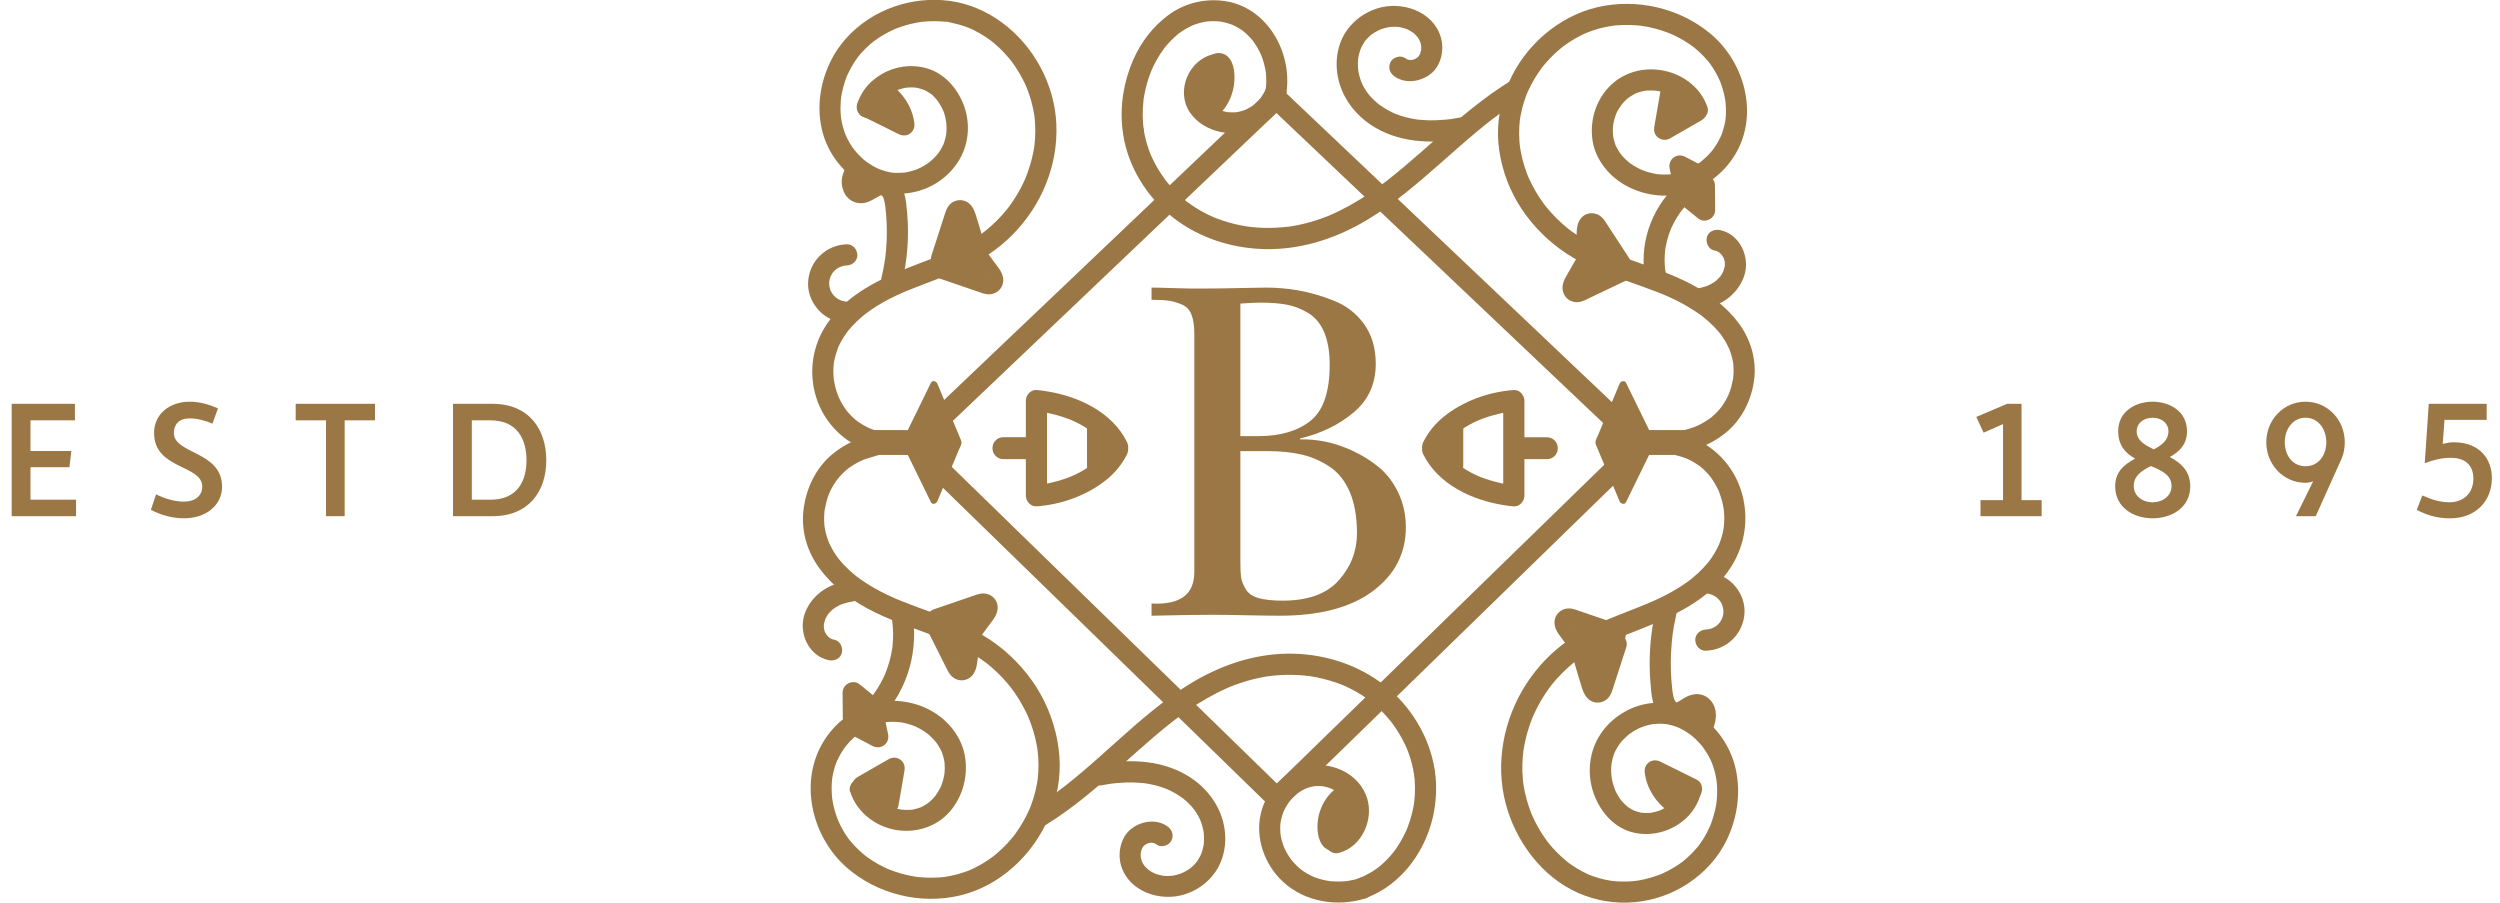 <svg id="Layer_2" data-name="Layer 2" xmlns="http://www.w3.org/2000/svg" viewBox="0 0 1062.6 383.7">
  <path d="M372.92,46.82c.07-.23.22-1.05.41-1.2-.04.03-.46.98-.09.21.07-.14.13-.28.2-.42.37-.75.81-1.44,1.26-2.14.6-.92-.49.51.24-.32.24-.27.47-.55.72-.81.57-.6,1.18-1.15,1.82-1.68s-.14.08-.17.13c.05-.1.39-.28.51-.36.3-.21.6-.4.91-.59.76-.46,1.54-.86,2.35-1.24.73-.34-.84.29.23-.08.35-.12.69-.25,1.04-.36.8-.25,1.61-.45,2.43-.61,0,0,.57-.14.62-.11-.15-.1-.93.09-.27.04.42-.04.83-.08,1.25-.1.83-.04,1.66-.03,2.49.04.09,0,.59.02.62.06.02.02-.94-.17-.43-.06.35.07.72.12,1.07.2.87.19,1.68.51,2.54.75.49.14-.36-.16-.35-.16.16.02.41.19.57.26.39.19.77.39,1.14.61.33.19.65.39.97.6.18.12.36.25.53.37.31.21.79.3,0-.02.62.25,1.33,1.17,1.78,1.64.26.27.52.55.76.84.08.1.36.36.42.5-.17-.44-.37-.51-.01,0,.47.67.92,1.35,1.32,2.06.19.33.37.67.54,1.01.16.32.79,1.53.3.57.75,1.47,1.15,3.29,1.44,4.91.04.22.06.44.11.65.11.52-.05-.37-.05-.38.13.38.1.92.12,1.32.06.88.07,1.76.03,2.65-.02.44-.07.88-.1,1.32-.06.82.16-.78-.04.28-.16.87-.34,1.72-.6,2.57-.13.42-.27.83-.42,1.25-.04.13-.09.36-.18.46.47-.6.22-.48.06-.14-.4.84-.82,1.67-1.31,2.46-.24.39-.5.78-.76,1.16-.13.19-.27.37-.41.56.02-.03.5-.61.17-.23-.65.74-1.28,1.48-1.99,2.17-.58.56-1.2,1.08-1.82,1.6.85-.71-.29.2-.48.33-.38.26-.77.52-1.16.76-.79.49-1.61.93-2.44,1.33-.16.08-1.28.56-.73.34s-.13.04-.27.1c-.27.1-.54.2-.82.3-.77.26-1.55.49-2.34.69-.45.11-.9.21-1.36.3-.23.04-.46.08-.68.12-.87.16.57-.04,0,0-1.8.16-3.56.2-5.37.05-.67-.05,0,.14.16.03-.06.04-.45-.07-.52-.08-.47-.08-.94-.17-1.4-.28-.93-.21-1.84-.47-2.74-.78-.39-.13-.78-.28-1.17-.43-.78-.3-.05-.02.09.04-.22-.1-.43-.19-.65-.3-.86-.41-1.7-.86-2.52-1.35-.77-.46-1.52-.96-2.24-1.48-.11-.08-.72-.55-.26-.19.43.34-.05-.04-.11-.09-.42-.35-.83-.69-1.23-1.05-1.39-1.25-2.67-2.62-3.82-4.1.64.83-.26-.38-.37-.55-.24-.35-.48-.7-.71-1.06-.52-.82-1.01-1.66-1.45-2.52-.22-.43-.44-.87-.64-1.31-.08-.16-.15-.33-.23-.5.4.83.11.26.03.07-.36-.93-.7-1.88-.98-2.84s-.53-1.99-.73-3c-.11-.54-.19-1.08-.28-1.62s.02.1.03.18c-.04-.41-.09-.82-.12-1.23-.17-2.05-.16-4.12,0-6.17.05-.55.1-1.1.17-1.64-.12.95.11-.64.15-.85.2-1.09.44-2.16.72-3.23.25-.93.53-1.86.84-2.77.18-.52.37-1.04.57-1.56.1-.26.2-.51.31-.77-.25.6,0,.03.12-.25.86-1.9,1.88-3.74,3.02-5.49.48-.73.99-1.43,1.51-2.14.3-.41-.15.19-.17.22.15-.18.29-.36.44-.54.33-.4.67-.8,1.01-1.19,1.19-1.34,2.46-2.59,3.81-3.76.35-.3.7-.6,1.06-.89.13-.11.27-.21.4-.32.5-.41-.61.45-.09.07.75-.54,1.49-1.09,2.26-1.59,1.49-.98,3.04-1.88,4.64-2.68.77-.39,1.56-.74,2.35-1.1.59-.27-.72.28-.12.05.16-.06.32-.13.48-.19.48-.19.97-.37,1.46-.55,1.69-.6,3.41-1.11,5.15-1.52.84-.2,1.69-.37,2.55-.52.46-.08.91-.15,1.37-.22.54-.09-.34.04-.34.04.05-.07.94-.11,1.03-.12,1.72-.18,3.46-.27,5.19-.26.92,0,1.85.04,2.77.1.4.03.81.06,1.21.1.23.02.46.05.69.07.11.01.23.03.34.04.34.04.23.02-.34-.05.3-.23,1.99.32,2.39.4.96.19,1.92.41,2.87.67,1.76.47,3.47,1.07,5.16,1.75-.84-.34.09.05.41.19.43.2.87.4,1.29.62.86.42,1.7.88,2.52,1.35,1.61.93,3.13,1.97,4.63,3.06.16.11.67.52-.06-.05.19.15.38.3.56.45.33.26.65.53.97.8.73.62,1.44,1.26,2.14,1.92,1.35,1.29,2.63,2.64,3.83,4.07.31.37.62.74.92,1.12.11.14.22.28.34.43.41.52-.43-.59-.04-.05.56.79,1.14,1.56,1.68,2.36,1.05,1.56,2.01,3.17,2.89,4.83.43.8.83,1.62,1.22,2.44.21.44.4.89.6,1.33.21.47-.08-.19-.1-.24.14.34.28.67.41,1.01.67,1.7,1.25,3.43,1.74,5.18.52,1.87.94,3.77,1.25,5.69.03.19.21,1.44.13.84s.07.66.09.85c.11,1.03.18,2.07.22,3.1.08,1.99.05,3.98-.09,5.96-.07.96-.18,1.91-.28,2.86-.06.53.02-.19.03-.25-.04.25-.07.51-.11.76-.09.57-.19,1.13-.29,1.7-.74,3.91-1.93,7.68-3.4,11.37-.25.64.29-.64,0-.01-.08.17-.15.35-.23.53-.21.47-.42.93-.64,1.39-.44.92-.91,1.84-1.39,2.74-.94,1.75-1.97,3.45-3.08,5.1-.54.8-1.09,1.58-1.66,2.35-.15.21-.31.41-.46.61.1-.14.53-.67,0,0-.32.4-.64.8-.97,1.19-1.27,1.52-2.61,2.98-4.02,4.37s-2.89,2.71-4.43,3.95c-.2.16-.4.32-.6.48.67-.53.14-.11,0,0-.36.26-.72.53-1.08.79-.93.66-1.87,1.3-2.83,1.9-3.81,2.41-7.86,4.41-12,6.2-.27.12-.53.23-.8.34.08-.04.55-.23.07-.03-.54.22-1.08.45-1.62.66-1.08.44-2.17.87-3.26,1.29-2.11.82-4.23,1.62-6.35,2.42-15.51,5.9-32.3,13.22-40.75,28.48-4.26,7.7-5.52,16.53-3.7,25.12s6.85,16.24,14,21.31c3.63,2.57,7.89,4.37,12.21,5.35,2.29.52,4.98-.7,5.54-3.14.52-2.29-.69-4.98-3.14-5.54-1.08-.24-2.15-.53-3.2-.88-.53-.18-1.04-.37-1.56-.57-.14-.05-.78-.35-.07-.03-.31-.15-.63-.29-.94-.44-.93-.45-1.85-.95-2.73-1.5-.47-.29-.93-.6-1.39-.91-.23-.16-.45-.33-.67-.49.71.5-.35-.29-.4-.33-.77-.65-1.51-1.34-2.21-2.06-.35-.36-.69-.73-1.01-1.11-.16-.19-.33-.38-.48-.57-.26-.31-.48-.63-.11-.12-1.2-1.61-2.24-3.33-3.11-5.14-.11-.23-.67-1.55-.31-.65-.19-.47-.37-.94-.54-1.41-.36-1.01-.67-2.04-.93-3.07-.24-.98-.41-1.97-.59-2.97-.09-.52.03.21.03.26-.03-.25-.06-.5-.08-.75-.06-.63-.1-1.26-.13-1.89-.04-.94-.03-1.89.02-2.83.03-.5.06-1,.12-1.51.01-.15.11-.95.03-.34-.08.65.07-.4.09-.52.36-2.07,1.01-4,1.69-5.97.17-.49-.08.16-.1.21.1-.23.2-.45.3-.68.21-.45.42-.89.65-1.33.48-.93,1-1.84,1.56-2.73.53-.83,1.11-1.63,1.68-2.43.39-.54-.45.54-.02.03.16-.19.31-.39.47-.58.36-.43.72-.85,1.09-1.27,1.33-1.49,2.77-2.88,4.28-4.19.38-.33.77-.65,1.16-.97.18-.15,1.33-1.04.58-.47.86-.65,1.73-1.28,2.62-1.89,3.41-2.32,7.03-4.31,10.76-6.05,1-.47,2.01-.91,3.03-1.35.11-.05.79-.34.13-.06.27-.11.54-.23.81-.34.54-.22,1.08-.44,1.62-.66,2.24-.9,4.49-1.76,6.75-2.62,9.11-3.46,18.42-6.87,26.59-12.28,7.38-4.88,13.63-11.25,18.5-18.63,9.5-14.41,13.07-32.73,8.28-49.44-4.63-16.15-16.22-30.1-31.8-36.62-14.72-6.16-32.52-4.06-45.83,4.58-6.95,4.51-12.83,10.78-16.42,18.29-4.22,8.81-5.73,18.8-3.61,28.4,1.93,8.72,7.19,16.33,14.33,21.6s15.69,7.06,24.14,5.45,15.72-6.7,19.97-13.83,4.76-15.84,1.89-23.37c-2.88-7.57-8.87-14.14-17.03-15.91s-16.16.62-22.11,5.96c-2.9,2.6-5.01,6.02-6.17,9.72-.7,2.25.83,5.01,3.14,5.54,2.45.56,4.78-.74,5.54-3.14h0Z" style="fill: #9b7745; stroke-width: 0px;"></path>
  <path d="M361.41,336.63c2.58,8.02,9.61,13.83,17.7,15.79s17.31-.07,23.48-6.27,8.89-15.34,7.67-23.98-7.1-16.02-14.62-20.17-17.49-5.48-26.06-2.56c-8.68,2.96-16.11,9.28-20.48,17.34-9.34,17.21-3.55,39.4,10.81,51.98,12.93,11.33,31.3,15.82,48.03,11.87,17.17-4.05,31.18-17.34,37.95-33.38,3.43-8.13,5.05-17.01,4.4-25.84s-3.43-18.16-7.93-26.23-10.84-15.26-18.28-20.93c-8.08-6.16-17.58-10.03-27.03-13.56-4.76-1.78-9.56-3.48-14.28-5.39-.55-.22-1.09-.45-1.63-.67-.69-.28.54.24-.14-.06-.34-.15-.68-.29-1.01-.44-.99-.43-1.97-.88-2.95-1.35-2.03-.97-4.02-2.01-5.96-3.14s-3.73-2.27-5.5-3.54c-.42-.3-.82-.6-1.23-.9-.68-.51-.13-.1,0,0-.2-.16-.4-.31-.6-.47-.89-.71-1.75-1.45-2.59-2.22-1.61-1.47-3.12-3.05-4.5-4.74-.09-.1-.58-.72-.22-.27s-.13-.17-.21-.28c-.33-.44-.65-.9-.96-1.35-.62-.91-1.19-1.86-1.72-2.83-.47-.86-.89-1.75-1.3-2.65.42.91-.14-.37-.24-.64-.22-.58-.41-1.17-.6-1.77-.29-.96-.53-1.93-.72-2.91-.09-.49-.18-.98-.25-1.48.14,1.01.03.15,0-.1-.03-.31-.06-.62-.08-.93-.07-1.06-.09-2.12-.05-3.18.02-.5.05-1,.09-1.5.02-.25.04-.5.07-.75.02-.19.04-.37.06-.56-.07.51-.08.6-.03.27.39-2.1.85-4.16,1.58-6.17.07-.2.74-1.81.31-.84.2-.46.41-.91.63-1.36.5-1.01,1.05-1.99,1.66-2.95.27-.42.55-.84.84-1.25.18-.26,1.01-1.29.43-.59.72-.87,1.46-1.72,2.27-2.52s1.58-1.47,2.42-2.15c-.59.47-.04.03.08-.05.28-.2.56-.4.85-.59.51-.35,1.04-.68,1.57-1,1.01-.6,2.05-1.14,3.12-1.63.11-.05.9-.39.41-.19s.32-.12.43-.16c.65-.25,1.3-.47,1.96-.68,2.35-.73,4.73-1.34,7.08-2.1s3.91-3.15,3.14-5.54c-.72-2.24-3.14-3.92-5.54-3.14s-4.59,1.34-6.88,2.04c-4.87,1.49-9.34,3.92-13.23,7.2-7.05,5.94-11.13,14.72-12.14,23.78s1.69,17.63,6.85,24.67,12.41,12.7,20.2,16.93c8.42,4.57,17.58,7.62,26.52,10.97,2.2.83,4.4,1.67,6.58,2.57.27.11.54.22.81.34-.65-.27.04.02.14.06.54.23,1.08.47,1.61.7,1.2.54,2.4,1.09,3.58,1.67,4.12,2.02,8.09,4.36,11.74,7.15-.74-.57.42.35.6.49.4.32.79.65,1.18.99.78.67,1.54,1.35,2.28,2.06,1.58,1.5,3.08,3.08,4.49,4.73.33.39.66.78.98,1.18.13.16.88,1.1.6.75-.34-.44.15.2.23.31.15.2.31.41.46.62.34.46.67.93,1,1.4,1.23,1.78,2.37,3.63,3.41,5.53.46.84.9,1.68,1.32,2.54.22.46.44.92.65,1.38.11.23.21.46.31.69.17.37.32.74.07.15.81,1.93,1.51,3.9,2.11,5.9s1.09,4.02,1.46,6.07c.09.5.17.99.25,1.49.04.25.07.5.11.75-.14-.95-.04-.27-.01-.07.12,1.07.22,2.13.29,3.21.12,2.07.13,4.15,0,6.22-.06.96-.15,1.92-.26,2.87-.09.85,0,.03.02-.12-.03.24-.07.48-.11.71-.08.53-.17,1.07-.27,1.6-.37,1.95-.85,3.88-1.43,5.78-.28.92-.59,1.83-.93,2.74-.17.45-.34.9-.52,1.35-.09.22-.18.45-.27.67.23-.57.14-.34-.04.09-1.61,3.64-3.61,7.11-5.96,10.33-.14.19-.29.39-.43.58-.08.11-.56.72-.2.26s-.12.15-.21.26c-.15.19-.3.38-.46.56-.65.79-1.33,1.56-2.03,2.32-1.35,1.46-2.78,2.84-4.29,4.14-.36.31-.73.62-1.11.93-.19.15-.38.3-.56.45-.51.42.58-.43.05-.04-.82.61-1.65,1.21-2.5,1.78-1.66,1.11-3.38,2.11-5.15,3.01-.43.22-.87.43-1.3.63-.22.1-.44.2-.66.3-.13.06-.84.38-.3.14s-.17.07-.3.12c-.23.09-.45.18-.68.27-.51.2-1.02.39-1.54.56-1.81.63-3.67,1.14-5.55,1.53-.91.19-1.83.33-2.75.49-.65.11.82-.09.16-.02-.17.02-.35.04-.52.06-.58.07-1.16.12-1.74.16-1.91.15-3.84.18-5.76.1-.87-.03-1.75-.09-2.62-.17-.46-.04-.93-.1-1.39-.15-.91-.1.08.05.16.03-.2.06-.83-.12-1.04-.16-1.9-.3-3.78-.72-5.63-1.23s-3.66-1.15-5.44-1.85c-.2-.08-.79-.34.11.05-.21-.09-.43-.18-.64-.28-.42-.19-.84-.38-1.26-.58-.89-.42-1.76-.88-2.62-1.35-1.66-.92-3.27-1.94-4.8-3.06-.24-.17-1.3-1.01-.46-.33-.36-.29-.72-.57-1.07-.87-.7-.59-1.39-1.2-2.05-1.83-1.42-1.34-2.72-2.79-3.95-4.3-.13-.17-.49-.68.07.09-.13-.19-.28-.37-.41-.55-.27-.37-.54-.75-.79-1.13-.59-.87-1.15-1.76-1.67-2.68s-1.05-1.92-1.51-2.92c-.08-.17-.7-1.63-.37-.81-.26-.63-.5-1.27-.73-1.92-.73-2.06-1.29-4.18-1.67-6.33-.04-.22-.27-1.78-.15-.82-.07-.54-.12-1.08-.17-1.62-.1-1.22-.14-2.44-.13-3.66.01-1.02.07-2.03.17-3.04.03-.27.06-.54.09-.81.08-.71-.14.69,0-.01.12-.6.21-1.2.33-1.8.23-1.06.5-2.12.83-3.15.15-.47.31-.95.49-1.41.08-.23.17-.45.26-.68.43-1.13-.4.83.11-.26.83-1.76,1.75-3.45,2.85-5.05.28-.4.57-.79.85-1.18-.58.8.25-.29.43-.51.66-.79,1.37-1.55,2.1-2.27.69-.68,1.41-1.33,2.16-1.95.19-.15.38-.3.57-.46.51-.42-.59.41-.04.04.45-.3.88-.64,1.34-.94.81-.53,1.64-1.03,2.49-1.49.43-.23.86-.45,1.29-.66.22-.1.44-.2.66-.3.78-.37-.42.14.09-.04,1.91-.68,3.78-1.24,5.77-1.62.91-.18-.04-.04-.14,0,.16-.07.51-.06.7-.08.47-.05.93-.08,1.4-.1.99-.05,1.99-.04,2.99.03.47.03.93.09,1.4.13.66.06-.8-.14-.15-.02.23.04.46.07.69.11.98.17,1.95.4,2.91.68.9.26,1.78.58,2.66.91.2.08.76.36-.1-.05.21.1.43.19.64.29.48.22.95.46,1.41.71.82.44,1.62.92,2.39,1.44.39.26.76.53,1.13.81.52.38-.57-.49-.09-.06.22.19.45.37.66.56.7.6,1.36,1.24,1.99,1.92.31.34.61.69.91,1.04.14.16.51.67-.06-.1.17.23.34.46.51.7.53.75,1.01,1.54,1.45,2.35.22.41.4.83.62,1.24.3.58-.27-.75-.06-.16.09.26.2.51.29.77.29.83.53,1.67.72,2.53.09.43.17.86.24,1.29s.27.38-.03-.22c.1.21.06.59.08.82.07.88.09,1.75.06,2.63-.02.44-.04.88-.08,1.32-.02.22-.05.44-.07.66-.05.63.2-1.12,0-.05-.17.87-.33,1.72-.57,2.57-.12.42-.25.84-.39,1.26-.07.21-.14.42-.22.62-.05.13-.37,1.03-.13.38.21-.59-.03.07-.1.22-.09.2-.18.4-.28.59-.19.39-.4.78-.61,1.16-.46.81-.97,1.58-1.5,2.34-.14.2-.54.6.11-.13-.14.16-.28.34-.42.5-.28.33-.58.65-.88.97s-.61.62-.94.91c-.16.15-.32.29-.49.43-.1.09-.83.69-.31.27.49-.39-.07.05-.2.14-.18.12-.36.25-.54.37-.37.24-.74.47-1.12.69-.34.19-.68.37-1.03.55-.08.04-.45.27-.57.27.55-.22.66-.27.35-.15-.15.06-.29.11-.44.17-.78.29-1.59.52-2.4.7-.19.04-1.07.34-1.23.23.02.01,1.16-.12.26-.04-.26.02-.52.05-.78.07-.78.05-1.57.07-2.35.03-.42-.02-.84-.06-1.26-.09-.84-.06.17.06.26.05-.25.03-.68-.11-.93-.15-.83-.15-1.65-.35-2.45-.59-.4-.12-.8-.25-1.2-.4-.2-.07-.39-.15-.59-.22-.79-.29.55.29.06.03-.69-.37-1.41-.68-2.09-1.08-.36-.21-.71-.43-1.06-.66-.17-.11-.34-.23-.51-.35-.13-.09-.25-.18-.38-.27-.27-.2-.17-.12.3.23-.61-.19-1.38-1.2-1.82-1.66-.28-.29-.56-.6-.82-.91-.11-.13-.33-.33-.39-.47.03.07.6.85.15.18-.42-.64-.84-1.27-1.2-1.95-.07-.14-.62-1.36-.36-.72s0-.03-.06-.18c-.08-.25-.17-.49-.25-.74-.72-2.24-3.15-3.91-5.54-3.14-2.24.72-3.92,3.14-3.14,5.54h0Z" style="fill: #9b7745; stroke-width: 0px;"></path>
  <path d="M578.1,373.18c-1.04.33-2.08.63-3.14.86-.53.12-1.06.23-1.6.32-.27.05-.54.08-.81.13,1-.17-.31.03-.42.04-2.31.23-4.61.19-6.92-.02-.18-.02-.88-.12-.01,0-.27-.04-.54-.08-.8-.13-.53-.09-1.06-.2-1.59-.31-1.12-.25-2.23-.57-3.31-.94-.26-.09-.51-.18-.76-.28-.11-.04-.91-.35-.4-.15s-.28-.13-.39-.18c-.25-.11-.49-.23-.73-.35-1.03-.51-2.02-1.07-2.98-1.7-.42-.28-.82-.58-1.23-.86.76.53-.34-.28-.56-.47-.86-.74-1.68-1.53-2.44-2.37-.34-.37-.66-.76-.99-1.15-.54-.64-.1-.12,0,.02-.15-.2-.3-.41-.45-.61-.66-.93-1.26-1.89-1.81-2.89-.24-.44-.47-.89-.69-1.35-.11-.23-.21-.46-.32-.69.07.15.32.83.02.03-.38-1-.72-2.01-.99-3.05-.13-.49-.24-.98-.34-1.47-.05-.25-.09-.49-.13-.74-.02-.15-.11-.94-.05-.33s0-.19-.02-.34c-.02-.25-.04-.5-.05-.75-.03-.57-.05-1.13-.04-1.7,0-.5.03-1,.07-1.5.02-.24.05-.48.07-.72-.07.98-.06.36-.01.13.2-1.07.43-2.12.75-3.15.14-.46.31-.91.47-1.36.28-.78.02-.07-.04.07.1-.22.2-.44.3-.66.46-.98.99-1.92,1.58-2.83.26-.4.54-.79.82-1.18-.55.79.22-.27.41-.49.66-.77,1.37-1.49,2.12-2.16.18-.16.36-.31.54-.46.11-.09.71-.56.24-.2s.14-.09.26-.18c.19-.14.39-.27.58-.4.89-.59,1.83-1.05,2.78-1.53.58-.29-.72.25-.1.04.22-.07.44-.17.66-.24.45-.15.9-.29,1.35-.41s.9-.22,1.35-.3c.16-.03.9-.11.25-.05-.71.07.28-.02.42-.03.91-.06,1.83-.06,2.74.01.17.01.51,0,.68.07-.84-.3-.5-.08-.18-.02.56.11,1.12.22,1.67.36.44.12.88.25,1.31.4.31.11,1.48.67.51.17.86.44,1.72.85,2.53,1.39.19.12.37.26.56.38.53.34-.58-.5-.11-.09.38.33.77.66,1.13,1.01.32.32.62.65.92.99.15.17.48.67-.07-.12.16.23.33.46.49.69.28.43.54.87.78,1.32.05.1.29.47.3.62-.22-.55-.27-.67-.15-.35.06.15.11.29.16.44.15.44.28.89.38,1.35.05.2.07.41.12.61.15.54-.06-.96-.01-.11.06,1.01.01,1.97-.02,2.97-.02.62.19-.87.03-.26-.06.25-.09.52-.15.77-.11.51-.25,1.02-.41,1.51-.06.2-.14.39-.21.59-.26.79.3-.54.04-.07s-.45.93-.71,1.38c-.13.22-.52,1.08-.76,1.16.23-.07.55-.64.14-.19-.2.23-.4.46-.61.68-.31.33-.68.61-.99.93-.41.42.71-.44.2-.15-.22.12-.41.29-.63.42-.26.16-1.03.76-1.33.7,0,0,1.07-.36.23-.12-.3.08-.59.18-.88.26-2.28.6-3.89,3.24-3.14,5.54s3.1,3.78,5.54,3.14c9.62-2.53,14.85-14,11.96-23.22-3.22-10.27-14.45-15.46-24.61-13.88s-18.23,10.54-20.54,20.21c-2.51,10.48,1.51,21.81,9.31,29.08,9.36,8.72,23.27,10.94,35.28,7.09,2.24-.72,3.91-3.15,3.14-5.54-.72-2.24-3.14-3.91-5.54-3.14h0Z" style="fill: #9b7745; stroke-width: 0px;"></path>
  <path d="M600.97,328.35c.56,4.31.63,8.67.08,12.99.12-.93-.03.15-.09.49-.07.43-.15.87-.23,1.3-.19.99-.41,1.97-.66,2.94-.47,1.82-1.04,3.61-1.71,5.37-.16.41-.32.81-.48,1.22-.25.63.3-.65.02-.05-.08.17-.15.34-.23.51-.41.9-.84,1.79-1.3,2.67-.86,1.63-1.81,3.2-2.85,4.72-.24.35-.49.7-.74,1.04-.2.27-.83,1.07-.28.39-.6.75-1.21,1.49-1.85,2.21-1.19,1.32-2.46,2.57-3.81,3.72-.36.3-.73.59-1.09.89.83-.69-.43.31-.63.45-.8.57-1.63,1.11-2.48,1.61-.79.47-1.61.91-2.44,1.31-.21.1-.41.2-.62.3-.12.06-1.02.45-.41.19.53-.22,0,0-.1.04-.32.12-.64.25-.97.37-2.21.81-3.93,3.09-3.14,5.54.7,2.17,3.17,4.01,5.54,3.14,15.71-5.74,26.38-21.12,29.11-37.3.9-5.34,1.06-10.69.36-16.06-.3-2.33-1.85-4.62-4.5-4.5-2.18.1-4.83,2-4.5,4.5h0Z" style="fill: #9b7745; stroke-width: 0px;"></path>
  <path d="M444.87,350.38c11.26-6.94,21.3-15.65,31.14-24.43,4.85-4.33,9.66-8.69,14.61-12.9,2.47-2.1,4.97-4.17,7.53-6.17.13-.1.96-.74.57-.45s.44-.34.58-.44c.64-.49,1.28-.97,1.93-1.44,1.29-.95,2.59-1.88,3.91-2.78,5.19-3.56,10.65-6.75,16.41-9.29.15-.07,1.12-.49.64-.28-.51.21.06-.03.14-.06.23-.09.45-.19.68-.28.74-.3,1.49-.58,2.24-.86,1.51-.55,3.04-1.06,4.58-1.52,1.63-.48,3.28-.91,4.95-1.27.88-.19,1.76-.36,2.64-.52.41-.07.82-.14,1.23-.2.27-.04,1.5-.21.65-.1,3.56-.45,7.16-.64,10.75-.53,1.72.05,3.44.17,5.16.35.48.05.96.11,1.44.17-.79-.1.16.03.44.07.88.14,1.76.29,2.64.47,3.5.7,6.94,1.69,10.27,2.98.38.15.76.3,1.15.46.48.19-.06-.02-.13-.05.19.08.38.17.56.25.81.36,1.62.75,2.42,1.15,1.6.8,3.16,1.68,4.67,2.64.7.44,1.4.9,2.08,1.38.31.22.63.44.94.67.22.16,1.13.86.47.34,1.31,1.03,2.57,2.11,3.79,3.26s2.37,2.34,3.48,3.59c.51.58,1.01,1.16,1.49,1.76.24.3.48.6.72.9-.51-.66.17.25.34.47,1.96,2.69,3.68,5.55,5.12,8.55.17.35.33.69.49,1.04.08.17.16.35.23.52.03.06.28.65.08.17s.04.1.07.17c.07.18.14.35.21.53.19.47.37.95.54,1.43.54,1.5,1.01,3.02,1.4,4.56s.73,3.22.99,4.86c.36,2.33,3.41,3.83,5.54,3.14,2.54-.82,3.53-3.03,3.14-5.54-2.13-13.82-10.02-26.87-20.94-35.54-11.95-9.49-27.08-14.1-42.28-13.76-14.33.32-28.02,5.09-40.22,12.46-11.47,6.93-21.62,15.83-31.57,24.73-5,4.47-9.97,8.97-15.09,13.3-1.25,1.06-2.51,2.11-3.78,3.14-.63.52-1.27,1.03-1.91,1.54-.3.23-.59.47-.89.7-.15.12-.3.23-.45.35,0,0-.91.7-.44.34.37-.29-.45.35-.59.45-.3.23-.6.45-.9.68-.7.53-1.41,1.05-2.12,1.56-1.37.99-2.75,1.96-4.15,2.9s-2.71,1.78-4.09,2.63c-2,1.23-2.95,4.08-1.61,6.16s4.01,2.94,6.16,1.61h0Z" style="fill: #9b7745; stroke-width: 0px;"></path>
  <path d="M467.74,333.87c1.23-.24,2.46-.46,3.7-.65.31-.05.62-.09.93-.14-.2.03-.73.09.2-.02.7-.08,1.4-.16,2.1-.22,2.57-.24,5.15-.33,7.72-.24,1.17.04,2.33.12,3.49.24.31.03.62.07.93.11.77.09-.58-.11.19.03.69.13,1.38.23,2.07.37,2.19.44,4.34,1.06,6.42,1.86.24.09.48.19.72.29.64.25-.62-.3,0,0,.4.2.82.37,1.22.57,1.04.51,2.05,1.07,3.04,1.68.82.51,1.59,1.07,2.38,1.62.56.39-.52-.44,0,0,.19.16.4.32.59.49.44.37.87.75,1.29,1.14.74.7,1.45,1.43,2.11,2.2.18.21,1.02,1.32.49.58.34.47.67.93.99,1.41.53.81,1.02,1.65,1.45,2.52.1.2.68,1.58.35.71.24.61.46,1.22.66,1.85.29.94.53,1.89.71,2.85.05.26.08.52.13.77.13.69-.05-.73,0-.03.03.59.11,1.17.13,1.75.04,1.04-.02,2.07-.1,3.11-.02.2-.14.87.02-.04-.04.25-.08.51-.13.76-.11.57-.24,1.13-.39,1.69-.13.5-.29.99-.46,1.47-.1.28-.57,1.32-.19.53-.51,1.05-1.07,2.03-1.71,3.01-.11.16-.51.68.06-.04-.11.14-.23.28-.34.42-.31.37-.63.72-.97,1.07s-.68.67-1.04.99c-.18.16-.37.31-.55.46-.4.35.61-.42-.09.06-.8.54-1.6,1.06-2.46,1.51-.43.22-.86.43-1.3.62.94-.42-.51.16-.78.25-.86.28-1.73.51-2.62.67-.24.04-.47.08-.71.12.98-.18.36-.04.12-.03-.6.04-1.19.09-1.8.09-.42,0-.84-.01-1.26-.04-.24-.01-.48-.05-.72-.06-.67-.03.78.15.13.02-1.04-.2-2.06-.42-3.06-.77-.24-.08-.48-.17-.71-.26.16.06.79.38.03,0-.45-.23-.91-.45-1.35-.71s-.85-.54-1.27-.83c.14.09.65.56.02,0-.24-.21-.47-.41-.7-.63-.41-.39-.78-.81-1.15-1.24.12.14.48.71.03,0-.17-.26-.35-.52-.5-.8-.12-.21-.22-.45-.35-.65-.28-.43.21.68-.06-.11-.18-.53-.34-1.05-.46-1.6-.03-.15-.16-.93-.07-.31.09.66-.02-.37-.02-.5,0-.24-.01-.49,0-.74,0-.19.14-1.39-.04-.26.09-.54.21-1.07.37-1.6.05-.17.12-.34.18-.52-.29.95.04-.03.16-.24s.25-.41.38-.62c.42-.69-.3.18.05-.06.17-.12.31-.32.46-.47.39-.39.44-.33-.02-.03.4-.26.91-.46,1.28-.76.45-.36-.73.18-.16.07.26-.05.52-.18.79-.25.21-.06.43-.1.64-.15,1.01-.23-.92-.02.11,0,.22,0,.43-.01.65,0,.23,0,.97.25.37.01-.55-.22-.11-.01.04.04.17.06.8.14.93.28-.01-.01-.95-.54-.19-.05.27.18.56.34.83.53,1.92,1.37,5.09.4,6.16-1.61,1.22-2.32.44-4.7-1.61-6.16-4.73-3.36-11.22-2.29-15.54,1.16s-5.75,10.19-4.17,15.5c3.32,11.16,16.74,15.51,27.08,12.22,5.18-1.65,9.64-4.83,12.81-9.24s4.58-10.02,4.39-15.37c-.39-11.12-7.09-20.64-16.55-26.13-11.79-6.84-25.81-6.81-38.83-4.28-2.32.45-3.85,3.35-3.14,5.54.8,2.47,3.05,3.63,5.54,3.14h0Z" style="fill: #9b7745; stroke-width: 0px;"></path>
  <path d="M362.19,246.7c-4.33.55-8.63,1.65-12.29,4.14s-6.46,5.94-7.92,10.17c-2.73,7.94,1.7,17.85,10.31,19.6,2.3.47,4.97-.66,5.54-3.14.51-2.24-.68-5.03-3.14-5.54-.35-.07-.68-.17-1.03-.26-.8-.21.38.25-.06,0-.3-.18-.62-.32-.91-.51-.41-.26-.51-.41-.08-.02-.26-.24-.53-.46-.77-.72-.09-.09-.76-.82-.34-.35s-.2-.3-.27-.41c-.19-.3-.36-.61-.53-.93-.54-.97.22.82-.11-.23-.09-.28-.18-.56-.26-.85s-.12-.58-.19-.87c.25,1.09.03-.03.02-.3,0-.33,0-.66.02-.99,0-.2.03-.39.05-.59-.07.48-.07.55,0,.22.22-.69.36-1.41.6-2.1-.21.6-.06.12.11-.2.15-.3.31-.59.48-.88.2-.35.43-.68.65-1.01.69-1.02-.55.55.29-.35.46-.49.91-.97,1.41-1.42.08-.07,1.1-.78.38-.32.34-.22.67-.47,1.02-.68.58-.36,1.19-.67,1.8-.98,1.16-.59-.79.26.44-.2.32-.12.65-.24.97-.35.72-.24,1.45-.44,2.19-.61.4-.09.81-.18,1.22-.25.21-.04,1.41-.21.44-.08,2.33-.29,4.62-1.86,4.5-4.5-.1-2.18-2-4.82-4.5-4.5h0Z" style="fill: #9b7745; stroke-width: 0px;"></path>
  <path d="M378.91,262.14c.1.51.2,1.03.28,1.54.04.23.2,1.39.06.36.11.91.2,1.82.26,2.73.11,1.69.12,3.4.05,5.09-.04.91-.11,1.83-.21,2.74-.01.12-.17,1.43-.03.36-.06.45-.13.91-.21,1.36-.29,1.74-.68,3.47-1.17,5.16s-1.04,3.24-1.65,4.82c-.2.48-.2.48,0,.01-.1.24-.21.48-.32.72-.16.36-.33.71-.5,1.07-.4.82-.82,1.64-1.27,2.43-.83,1.48-1.74,2.92-2.72,4.3-.08.11-.88,1.19-.58.8s-.53.66-.62.77c-.58.71-1.19,1.39-1.81,2.06-1.6,1.73-1.84,4.68,0,6.36,1.74,1.6,4.65,1.84,6.36,0,11.18-12.04,15.9-29,12.75-45.09-.45-2.31-3.34-3.85-5.54-3.14-2.46.8-3.63,3.06-3.14,5.54h0Z" style="fill: #9b7745; stroke-width: 0px;"></path>
  <path d="M404.51,111.15c1.93-5.97,3.85-11.95,5.79-17.91.08-.24.3-.63.3-.87l-.24.59c.24-.41.15-.32-.28.28-.59.56-1.23.66-2.02.67-1.09.01-1.49-.2-2.26-.91-.56-.52.03.18.15.31.32.35-.28-.93-.09-.21s.44,1.43.65,2.14c.92,3.04,1.83,6.08,2.75,9.11l2.07-5.08c-3.74,1.86-7.47,3.73-11.21,5.59-2.11,1.05-2.87,4.21-1.61,6.16,1.39,2.16,3.9,2.74,6.16,1.61,3.74-1.86,7.47-3.73,11.21-5.59,1.73-.86,2.61-3.27,2.07-5.08-1.11-3.67-2.14-7.37-3.32-11.01-.64-1.98-1.68-3.95-3.53-5.06-2.38-1.42-5.43-.97-7.36.99-1.46,1.48-1.96,3.58-2.58,5.5l-1.73,5.34-3.57,11.05c-.72,2.24.85,5.01,3.14,5.54,2.47.56,4.76-.74,5.54-3.14h0Z" style="fill: #9b7745; stroke-width: 0px;"></path>
  <path d="M399.39,118.39l10.45,3.58,5.03,1.72c1.81.62,3.65,1.44,5.61,1.41,3.15-.05,5.86-2.57,5.94-5.76.05-1.95-.74-3.74-1.87-5.29-2.18-2.99-4.39-5.95-6.58-8.93-1.51-2.06-3.78-2.81-6.16-1.61-3.73,1.87-7.46,3.75-11.2,5.62-2.11,1.06-2.87,4.2-1.61,6.16,1.39,2.16,3.9,2.75,6.16,1.61,3.73-1.87,7.46-3.75,11.2-5.62l-6.16-1.61c1.79,2.42,3.57,4.85,5.36,7.27.49.66.99,1.31,1.46,1.98.14.2.28.41.41.63.32.55.16.35,0-.11.13.49.13.37,0-.36l.1-.68c.51-1.4,1.34-2.15,2.5-2.25.29-.07.58-.05.87.05-.18.15-1.73-.54-1.89-.59-5.74-1.97-11.48-3.93-17.22-5.9-2.23-.76-5.02.87-5.54,3.14-.57,2.5.76,4.72,3.14,5.54h0Z" style="fill: #9b7745; stroke-width: 0px;"></path>
  <path d="M399.42,267.61l17.22-5.9c.32-.11.64-.23.97-.33.12-.04.85-.18.92-.26l-.57.09c-.77.02-1.34-.37-1.7-1.18-.82-.38-1.22-.98-1.19-1.78.12-.69.14-.85.04-.5-.14.49.47-.79.04-.1-.16.26-.31.51-.49.76-.43.61-.89,1.21-1.34,1.82-1.83,2.48-3.66,4.96-5.48,7.44l6.16-1.61c-3.73-1.87-7.46-3.75-11.2-5.62-2.1-1.05-4.97-.63-6.16,1.61-1.08,2.04-.63,5.03,1.61,6.16,3.73,1.87,7.46,3.75,11.2,5.62,2.35,1.18,4.63.45,6.16-1.61,2.19-2.98,4.4-5.95,6.58-8.93,1.13-1.54,1.91-3.35,1.87-5.29-.07-3.19-2.79-5.71-5.94-5.76-1.95-.03-3.79.79-5.61,1.41l-5.03,1.72c-3.48,1.19-6.97,2.39-10.45,3.58-2.22.76-3.92,3.12-3.14,5.54.71,2.2,3.15,3.96,5.54,3.14h0Z" style="fill: #9b7745; stroke-width: 0px;"></path>
  <path d="M394.23,267.94c1.69,3.37,3.38,6.74,5.06,10.11l2.53,5.06c.96,1.91,1.8,3.88,3.67,5.1,2.33,1.53,5.46,1.21,7.44-.76,1.3-1.3,1.98-3.08,2.25-4.86.54-3.67,1.05-7.35,1.57-11.02.17-1.19.24-2.39-.45-3.47-.65-1.01-1.53-1.7-2.69-2.07-3.97-1.28-7.95-2.56-11.92-3.84-2.24-.72-5.01.84-5.54,3.14-.56,2.46.74,4.76,3.14,5.54,3.97,1.28,7.95,2.56,11.92,3.84l-3.14-5.54c-.45,3.12-.89,6.24-1.34,9.37-.11.75-.19,1.5-.32,2.24-.04.23-.09.46-.16.69-.25.89-.14-.03.11-.19-.07.13-.14.26-.23.39.17-.34.41-.61.73-.82.85-.68,2.01-.85,3.05-.41.32.1.61.28.85.52.42.59.5.69.23.3-.12-.23-.26-.45-.38-.69-2.94-5.69-5.74-11.46-8.61-17.19-1.06-2.11-4.21-2.87-6.16-1.61-2.16,1.39-2.74,3.9-1.61,6.16h0Z" style="fill: #9b7745; stroke-width: 0px;"></path>
  <path d="M359.65,128.21c-.65-.1-1.28-.23-1.91-.43-.13-.04-1.2-.47-.63-.21s-.32-.17-.43-.23c-.31-.17-.62-.35-.92-.54-.1-.07-.9-.66-.41-.27s-.27-.25-.36-.34c-.26-.24-.51-.49-.75-.76-.16-.18-.71-1.04-.19-.2-.16-.25-.34-.49-.49-.74s-.29-.52-.44-.78c-.54-.95.22.8-.13-.3-.22-.67-.37-1.33-.52-2.01-.11-.53.02.75,0-.12,0-.38-.03-.75-.02-1.14,0-.12.05-1.18.01-.53s.07-.39.1-.52c.08-.37.17-.74.29-1.1.05-.16.53-1.24.09-.34.28-.57.58-1.1.92-1.64.59-.96-.58.57.19-.25.25-.27.49-.54.76-.8.22-.21.46-.4.69-.61.38-.34-.59.37.12-.06.32-.19.62-.39.94-.57.11-.06,1.02-.53.45-.25s.37-.13.49-.17c.35-.12.7-.22,1.06-.3.21-.05,1.35-.18.25-.09.37-.03.73-.06,1.1-.07,2.35-.07,4.61-2.02,4.5-4.5s-1.98-4.58-4.5-4.5c-8.83.27-15.91,7.12-16.43,15.93-.49,8.12,5.71,15.9,13.79,17.11,2.32.35,4.95-.58,5.54-3.14.49-2.14-.65-5.16-3.14-5.54h0Z" style="fill: #9b7745; stroke-width: 0px;"></path>
  <path d="M366.44,49.31c5.17,2.56,10.34,5.13,15.51,7.69,1.66.82,3.49.81,5-.35.64-.49,1.07-1.06,1.39-1.8.43-1.01.38-1.84.23-2.93-.91-6.64-4.9-12.46-10.26-16.33-.89-.65-2.45-.73-3.47-.45s-2.18,1.09-2.69,2.07c-1.23,2.33-.43,4.68,1.61,6.16.09.07.33.18.39.28-.04-.08-.82-.66-.34-.26.25.21.49.41.73.62.48.43.93.88,1.37,1.35.22.24.43.48.63.72.07.09.28.26.3.37-.02-.09-.63-.85-.27-.34.4.56.78,1.12,1.13,1.7.33.55.63,1.12.9,1.7.07.14.13.29.2.44.24.5-.37-.93-.17-.41.11.3.23.6.34.9.43,1.25.73,2.54.92,3.85l6.61-5.08c-5.17-2.56-10.34-5.13-15.51-7.69-2.11-1.04-4.97-.63-6.16,1.61-1.07,2.03-.64,5.04,1.61,6.16h0Z" style="fill: #9b7745; stroke-width: 0px;"></path>
  <path d="M368.95,338.1c4.47-2.57,8.94-5.13,13.41-7.7-2.2-1.69-4.41-3.39-6.61-5.08-.85,4.92-1.69,9.84-2.54,14.76l6.61-2.69c-.39-.23-.78-.46-1.15-.71-.17-.11-.34-.23-.51-.34-.74-.47.78.71.13.11-.27-.25-.56-.65-.86-.85.43.58.55.73.35.45-.07-.1-.13-.19-.19-.3-.12-.2-.22-.41-.31-.62l.45,1.07c-.14-.36-.23-.72-.29-1.11l.16,1.2c-.03-.31-.02-.6.02-.91l-.16,1.2c.04-.21.09-.4.16-.6l-.45,1.07c.06-.13.12-.25.18-.38.3-.62-.64.64-.27.33.13-.12.54-.46-.07.02s-.12.13.07.04l-1.07.45c.2-.07.37-.12.58-.16l-1.2.16c.14-.02.27-.02.41-.01,2.35.05,4.61-2.1,4.5-4.5s-1.98-4.45-4.5-4.5-4.62,1.29-5.99,3.28c-1.19,1.74-1.42,3.9-1.01,5.93.71,3.48,3.59,5.73,6.47,7.45,1.24.74,2.7.78,4,.23,1.18-.5,2.37-1.57,2.61-2.92.85-4.92,1.69-9.84,2.54-14.76.32-1.83-.07-3.54-1.61-4.73-1.43-1.1-3.41-1.26-5-.35-4.47,2.57-8.94,5.13-13.41,7.7-2.04,1.17-2.92,4.13-1.61,6.16s3.97,2.87,6.16,1.61h0Z" style="fill: #9b7745; stroke-width: 0px;"></path>
  <path d="M367.24,304.95c-.03-3.51-.06-7.01-.09-10.52l-7.68,3.18c2.64,2.14,5.27,4.29,7.91,6.43l.91-7.07c-.5.29-1,.57-1.52.8l1.07-.45c-.4.16-.8.29-1.23.36l1.2-.16c-.34.04-.67.04-1.01,0l1.2.16c-.22-.04-.43-.09-.64-.17l1.07.45c-.21-.09-.39-.2-.57-.33l.91.7c-.11-.09-.2-.19-.3-.3l.7.91c-.12-.15-.21-.31-.29-.48l.45,1.07c-.07-.18-.12-.35-.15-.54l.16,1.2c-.01-.14-.01-.27,0-.41l-.16,1.2c.02-.14.05-.26.1-.4l-.45,1.07c.03-.09.08-.17.13-.25.59-1,.76-2.35.45-3.47-.29-1.04-1.09-2.18-2.07-2.69-2.16-1.14-4.88-.55-6.16,1.61-.88,1.49-1.12,3.42-.53,5.06.67,1.87,1.93,3.25,3.77,4.03,1.59.67,3.24.71,4.9.34,1.24-.28,2.41-.92,3.5-1.55,1.23-.71,1.96-1.91,2.15-3.29.17-1.29-.16-2.9-1.24-3.78-2.64-2.14-5.27-4.29-7.91-6.43-.6-.49-1.22-.95-1.99-1.16-.98-.27-2.01-.16-2.93.23-1.62.68-2.78,2.31-2.77,4.11.03,3.51.06,7.01.09,10.52.01,1.16.49,2.36,1.32,3.18.78.78,2.06,1.37,3.18,1.32,2.42-.11,4.52-1.98,4.5-4.5h0Z" style="fill: #9b7745; stroke-width: 0px;"></path>
  <path d="M361.54,312.17c3.1,1.63,6.21,3.26,9.31,4.89,1.63.85,3.52.79,5-.35s1.99-2.92,1.61-4.73c-.7-3.32-1.4-6.65-2.1-9.97-.58-2.78-4.27-4.2-6.61-2.69s-4.43,3.28-4.94,6.04c-.33,1.75-.18,3.64.9,5.12.63.88,1.29,1.61,2.27,2.13s2.01.82,3.07.76c1.19-.07,2.32-.45,3.18-1.32.78-.78,1.37-2.06,1.32-3.18s-.43-2.37-1.32-3.18-1.99-1.39-3.18-1.32c-.09,0-.18.01-.28,0l1.2.16c-.14-.02-.26-.05-.4-.09l1.07.45c-.17-.07-.33-.16-.48-.27l.91.7c-.11-.09-.21-.19-.3-.3l.7.91c-.12-.15-.21-.31-.3-.48l.45,1.07c-.07-.18-.12-.36-.15-.56l.16,1.2c-.02-.21-.02-.41,0-.62l-.16,1.2c.04-.26.11-.51.21-.75l-.45,1.07c.13-.29.29-.56.48-.82l-.7.91c.28-.35.6-.64.94-.92l-.91.7c.4-.31.82-.58,1.24-.86l-6.61-2.69c.7,3.32,1.4,6.65,2.1,9.97,2.2-1.69,4.41-3.39,6.61-5.08-3.1-1.63-6.21-3.26-9.31-4.89-1.06-.56-2.29-.78-3.47-.45-1.04.29-2.18,1.09-2.69,2.07-.55,1.04-.83,2.31-.45,3.47.35,1.09,1.03,2.14,2.07,2.69h0Z" style="fill: #9b7745; stroke-width: 0px;"></path>
  <path d="M571.43,332.96c-6.66,3.03-10.89,9.75-11.41,16.95-.27,3.74.4,8.93,3.96,11.02,2.48,1.45,5.62.85,7.58-1.17,1.29-1.33,2.06-3.05,2.79-4.72,1.67-3.8,2.96-7.69,3.69-11.78.41-2.31-.62-4.96-3.14-5.54-2.19-.5-5.1.66-5.54,3.14-.3,1.69-.68,3.36-1.16,5.01-.24.82-.5,1.64-.79,2.45-.16.46-.33.92-.51,1.38-.14.35-.4,1.01-.1.29-.33.79-.7,1.57-1.08,2.34-.19.39-.42.77-.61,1.16-.4.8.6-.53-.01,0,1.21-1.05,2.83-.9,4.04.15-.64-.55.49.79.1.07.62,1.16.09.12,0-.27-.03-.12-.31-1.47-.18-.79s-.05-.66-.06-.81c-.02-.41-.02-.82-.01-1.24.01-.36-.05-.89.08-1.23-.09.61-.09.66-.01.15.03-.17.06-.35.1-.52.17-.81.44-1.58.7-2.37.12-.31.08-.22-.11.26.09-.2.19-.4.29-.6.16-.33.34-.64.53-.96s.4-.61.6-.92c.48-.76-.59.68.16-.2.47-.56.98-1.08,1.53-1.57.12-.11.23-.21.35-.31.38-.31.32-.27-.18.12.2-.25.63-.45.9-.62.66-.42,1.35-.79,2.06-1.11,2.15-.98,2.84-4.26,1.61-6.16-1.43-2.22-3.86-2.66-6.16-1.61h0Z" style="fill: #9b7745; stroke-width: 0px;"></path>
  <path d="M391.29,191.92c1.37-1.31,2.75-2.61,4.12-3.92l11.21-10.66,16.5-15.7c6.74-6.41,13.47-12.82,20.21-19.23l22.14-21.07c7.42-7.06,14.84-14.12,22.26-21.18,6.95-6.61,13.89-13.22,20.84-19.83,5.87-5.59,11.74-11.17,17.61-16.76,4.21-4,8.41-8.01,12.62-12.01,2-1.91,4.05-3.78,6.01-5.72.08-.08.17-.17.26-.25,1.71-1.63,1.76-4.75,0-6.36s-4.54-1.73-6.36,0c-1.37,1.31-2.75,2.61-4.12,3.92l-11.21,10.66-16.5,15.7c-6.74,6.41-13.47,12.82-20.21,19.23-7.38,7.02-14.76,14.04-22.14,21.07-7.42,7.06-14.84,14.12-22.26,21.18l-20.84,19.83c-5.87,5.59-11.74,11.17-17.61,16.76-4.21,4-8.41,8.01-12.62,12.01-2,1.91-4.05,3.78-6.01,5.72-.08.08-.17.17-.26.25-1.71,1.63-1.76,4.75,0,6.36s4.54,1.73,6.36,0h0Z" style="fill: #9b7745; stroke-width: 0px;"></path>
  <path d="M375.85,193.23h12.26l-3.18-1.32c1.37,1.33,2.73,2.66,4.1,3.99,3.7,3.6,7.39,7.2,11.09,10.8l16.38,15.95c6.69,6.51,13.38,13.03,20.07,19.54,7.3,7.11,14.59,14.21,21.89,21.32s14.73,14.34,22.1,21.52c6.87,6.69,13.74,13.38,20.6,20.07l17.42,16.96c4.19,4.08,8.38,8.17,12.58,12.25,1.98,1.93,3.93,3.88,5.93,5.78.09.08.17.17.26.25,1.69,1.64,4.71,1.81,6.36,0s1.8-4.61,0-6.36c-1.42-1.38-2.84-2.76-4.25-4.14l-11.55-11.25c-5.65-5.5-11.3-11-16.95-16.51-6.89-6.71-13.78-13.42-20.67-20.13l-22.51-21.92c-7.51-7.31-15.02-14.63-22.53-21.94-6.91-6.73-13.82-13.46-20.73-20.19l-17.06-16.61c-3.9-3.8-7.8-7.6-11.7-11.39-1.48-1.44-2.91-2.95-4.45-4.33-2.03-1.83-5.06-1.32-7.6-1.32h-7.84c-2.35,0-4.61,2.07-4.5,4.5s1.98,4.5,4.5,4.5h0Z" style="fill: #9b7745; stroke-width: 0px;"></path>
  <path d="M700.53,185.55c-1.38-1.31-2.75-2.61-4.13-3.92l-11.3-10.72c-5.55-5.27-11.1-10.53-16.65-15.8-6.77-6.42-13.54-12.85-20.31-19.27l-22.34-21.19c-7.49-7.1-14.97-14.2-22.46-21.31-6.98-6.62-13.96-13.24-20.94-19.87-5.9-5.6-11.8-11.2-17.71-16.79-4.26-4.04-8.52-8.08-12.78-12.12-2.01-1.9-3.99-3.84-6.03-5.72-.09-.08-.17-.16-.26-.25-1.71-1.62-4.69-1.82-6.36,0s-1.82,4.63,0,6.36c1.38,1.31,2.75,2.61,4.13,3.92l11.3,10.72c5.55,5.27,11.1,10.53,16.65,15.8l20.31,19.27,22.34,21.19c7.49,7.1,14.97,14.2,22.46,21.31,6.98,6.62,13.96,13.24,20.94,19.87,5.9,5.6,11.8,11.2,17.71,16.79,4.26,4.04,8.52,8.08,12.78,12.12,2.01,1.9,3.99,3.84,6.03,5.72.09.08.17.16.26.25,1.71,1.62,4.69,1.82,6.36,0s1.82-4.63,0-6.36h0Z" style="fill: #9b7745; stroke-width: 0px;"></path>
  <path d="M548.12,340.34c1.37-1.33,2.73-2.66,4.1-3.99,3.7-3.6,7.39-7.2,11.09-10.8l16.38-15.95c6.69-6.51,13.38-13.03,20.07-19.54,7.3-7.11,14.59-14.21,21.89-21.32s14.73-14.34,22.1-21.52c6.87-6.69,13.74-13.38,20.6-20.07,5.81-5.65,11.61-11.31,17.42-16.96l12.58-12.25c1.98-1.92,4.01-3.8,5.93-5.78.08-.09.17-.17.26-.25l-3.18,1.32h19.05c2.35,0,4.61-2.07,4.5-4.5s-1.98-4.5-4.5-4.5h-17.82c-1.69,0-3.16.17-4.51,1.41-2.07,1.91-4.04,3.94-6.06,5.9-4.66,4.54-9.32,9.08-13.98,13.62l-19.59,19.08c-7.68,7.47-15.35,14.95-23.03,22.42-8.08,7.87-16.17,15.74-24.25,23.62s-15.51,15.11-23.27,22.66l-20.14,19.61c-4.88,4.76-9.77,9.51-14.65,14.27-2.35,2.29-4.73,4.54-7.04,6.86-.1.1-.2.19-.3.29-1.69,1.65-1.77,4.73,0,6.36s4.56,1.76,6.36,0h0Z" style="fill: #9b7745; stroke-width: 0px;"></path>
  <path d="M359.74,70.32c-1.06,2.47-2.22,5.08-1.95,7.84s1.57,5.65,4.14,7.14c2.12,1.23,4.71,1.39,6.99.53,1.87-.71,3.51-1.82,5.26-2.76.71-.38-.82.26.24-.07.2-.06.74-.34.15-.07-.45.21-.27-.02,0,.03.83.13.02-.02-.15-.03.67.05.17.07-.09-.08.21.12.41.24.61.36-.51-.31-.33-.14.05.12.49.34-.33-.58-.02-.07.09.15.19.3.29.45.42.65.22.35.11.11.12.26.2.55.29.83.17.56.3,1.14.41,1.72.04.23.26,1.75.17,1.02.63,4.94.83,9.94.62,14.92-.06,1.34-.14,2.69-.26,4.03-.06.71-.13,1.42-.21,2.12-.03.31-.07.63-.11.94-.03.22-.14,1.07-.06.45-.39,2.82-.94,5.62-1.6,8.39-.54,2.29.72,4.98,3.14,5.54s4.95-.69,5.54-3.14c2.32-9.77,3.17-19.93,2.29-29.94-.44-4.92-.76-10.95-4.91-14.34-2.33-1.9-5.09-2.78-8.08-2.17-1.9.39-3.59,1.42-5.24,2.4-.36.22-.73.43-1.11.63,0,0-.49.29-.55.27.16.05.94-.31.11-.1-.24.06-.68.33-.1.05.37-.04.43-.06.18-.05-.35,0-.19.02.49.09-.25-.06-.71-.26.2.14-.49-.21-.12-.13.11.11.6.61.23.39.09.11-.37-.74.04.5-.02-.03-.02-.16-.11-.89-.09-.25.03.75.05-.53.05-.51,0,.21-.19.79.03-.06.07-.27.14-.55.23-.82s.19-.54.28-.81c.3-.9-.21.44.2-.51.93-2.16.71-4.93-1.61-6.16-1.94-1.02-5.16-.69-6.16,1.61h0Z" style="fill: #9b7745; stroke-width: 0px;"></path>
  <path d="M714.22,335.42c-.12.41-.27.81-.41,1.22-.11.34-.02.6.09-.19-.02.16-.2.45-.26.57-.36.75-.78,1.47-1.25,2.16-.12.17-.24.34-.36.51-.3.43.05.25.14-.17-.05.24-.56.66-.71.82-.59.65-1.24,1.23-1.9,1.81-.59.53.72-.49-.19.15-.34.24-.68.47-1.03.69-.7.44-1.43.82-2.17,1.19-1,.5.71-.23-.35.16-.34.12-.68.25-1.02.36-.83.27-1.68.49-2.54.65-.2.04-.41.06-.61.11-.52.12.45-.09.44-.05-.07.12-1.07.1-1.22.11-.81.05-1.63.04-2.45-.02-.2-.01-.41-.04-.61-.05-.89-.07.29.03.29.04-.03.05-1.12-.21-1.2-.23-.8-.18-1.57-.44-2.34-.72-.81-.29.19.1.22.09-.07.02-.54-.26-.56-.27-.33-.17-.66-.35-.98-.53-.37-.22-.73-.45-1.09-.69-.18-.12-.34-.26-.52-.37-.5-.32.8.7.02.01-.61-.53-1.2-1.07-1.76-1.66-.26-.27-.51-.56-.75-.84-.12-.14-.31-.33-.41-.5.56.97.06.06-.07-.13-.47-.67-.9-1.37-1.3-2.09-.19-.34-.37-.68-.54-1.02-.1-.2-.19-.4-.28-.6-.38-.76.18.53,0,0-.61-1.69-1.16-3.36-1.48-5.13-.03-.17-.06-.33-.09-.5-.15-.88.06.12.02.2.12-.25-.11-1.05-.13-1.34-.06-.89-.08-1.79-.04-2.69.02-.45.04-.89.08-1.34.01-.13.11-.59.07-.67.04.08-.18,1.08-.02.2s.33-1.75.57-2.61c.12-.43.25-.85.4-1.27.07-.21.47-1.23.26-.72-.23.57.06-.13.13-.27.1-.22.2-.43.31-.64.24-.47.49-.94.77-1.4.21-.35.43-.7.66-1.04.13-.19.26-.39.4-.58.08-.12.52-.73.17-.25-.33.45.41-.49.53-.63.34-.4.7-.78,1.06-1.16.61-.62,1.25-1.21,1.92-1.77.18-.15.36-.29.54-.44-.75.6-.25.19-.08.08.43-.3.85-.6,1.29-.88.73-.47,1.49-.9,2.26-1.29.41-.21.83-.4,1.25-.59-.95.45.39-.14.69-.25.81-.29,1.64-.54,2.48-.75.45-.11.89-.21,1.35-.3.17-.03.34-.06.51-.09,1.01-.17.02.06,0-.02.01.04,2.51-.18,2.74-.19.92-.01,1.83.06,2.74.13.28.02.8-.05-.17-.03.2,0,.5.08.69.11.41.07.81.16,1.21.25.98.23,1.94.51,2.88.85.22.08.44.17.66.25.09.03.64.26.12.04-.56-.24.14.07.27.13.21.1.43.2.64.31.85.42,1.68.88,2.49,1.39.76.48,1.49.99,2.21,1.52-.81-.6.28.24.49.42.41.35.82.72,1.21,1.09.66.62,1.3,1.28,1.9,1.95.33.36.64.73.95,1.11.15.19.31.38.46.57-.24-.31-.31-.41-.04-.03,1.14,1.61,2.18,3.27,3.05,5.04.22.44.42.89.62,1.34-.41-.89.15.39.24.64.36.97.68,1.95.95,2.95s.5,2.02.68,3.04c.05.27.1.55.14.82.02.13.13.99.07.43-.06-.51.01.17.02.23.04.41.08.83.11,1.24.16,2.14.14,4.3-.05,6.44-.02.28-.05.55-.08.83-.01.13-.12.99-.05.44.07-.51-.03.17-.04.23-.04.27-.09.55-.13.82-.2,1.17-.45,2.32-.75,3.47-.26,1.01-.56,2.01-.89,3-.18.53-.37,1.05-.56,1.57-.1.26-.2.52-.3.78-.13.32-.22.5-.03.08-.89,1.98-1.88,3.9-3.05,5.74-.47.74-.97,1.47-1.49,2.19-.14.19-.28.38-.42.56-.39.52.48-.57.06-.08-.34.4-.66.81-1.01,1.21-1.21,1.4-2.52,2.73-3.9,3.96-.6.54-1.23,1.05-1.85,1.56s-.03.02.09-.07c-.19.14-.37.28-.55.41-.42.31-.84.6-1.27.9-1.52,1.03-3.11,1.97-4.74,2.81-.77.39-1.55.76-2.33,1.11-.19.09-.79.33.13-.05-.21.09-.42.18-.64.26-.43.17-.85.33-1.29.49-1.72.63-3.48,1.16-5.27,1.58-.84.2-1.68.37-2.52.52-.45.08-.9.14-1.35.22-.53.09.33-.06.35-.04-.04-.04-.95.11-1.02.12-1.76.18-3.53.27-5.3.24-.86-.01-1.71-.05-2.56-.11-.45-.03-.91-.07-1.36-.12-.23-.02-.45-.05-.68-.08-.88-.1.58.1,0,0-1.75-.31-3.48-.63-5.19-1.12-.88-.25-1.76-.53-2.62-.84-.44-.16-.88-.33-1.32-.5-.08-.03-.65-.25-.12-.04.6.24-.32-.14-.44-.19-1.73-.77-3.4-1.66-5.02-2.64-.76-.46-1.5-.95-2.23-1.45-.39-.27-.78-.55-1.16-.83-.14-.11-.29-.21-.43-.32-.96-.72.71.59-.22-.17-2.93-2.4-5.62-5.05-7.99-8.01-.09-.11-.57-.71-.21-.26.33.42-.04-.06-.09-.12-.29-.39-.58-.78-.86-1.17-.57-.79-1.11-1.6-1.63-2.42-1.05-1.65-2.02-3.35-2.9-5.1-.41-.82-.81-1.65-1.18-2.49-.06-.13-.37-.85-.14-.31s-.07-.18-.13-.31c-.21-.51-.41-1.03-.6-1.55-.69-1.85-1.28-3.73-1.77-5.64s-.86-3.73-1.15-5.62c-.02-.15-.13-.93-.05-.32s-.02-.17-.04-.32c-.05-.43-.1-.86-.13-1.29-.1-1.06-.16-2.11-.2-3.17-.07-2.01-.02-4.01.12-6.01.08-1.03.19-2.06.31-3.08-.11.92.03-.21.08-.53.09-.57.19-1.14.29-1.71.75-3.99,1.9-7.9,3.4-11.66.05-.12.35-.88.14-.35s.1-.23.15-.35c.18-.41.36-.82.55-1.23.46-.99.94-1.97,1.45-2.94.95-1.82,1.99-3.59,3.12-5.3.53-.8,1.07-1.59,1.63-2.37.3-.41.6-.82.91-1.23.04-.05.43-.55.12-.15-.36.46.29-.36.36-.44,1.28-1.58,2.63-3.1,4.06-4.55s2.91-2.81,4.46-4.1c.34-.28.69-.55,1.03-.83.52-.43-.56.41-.02,0,.2-.15.4-.3.6-.45.85-.63,1.72-1.23,2.61-1.82,3.85-2.54,7.97-4.65,12.18-6.54,2.43-1.09,3.27-1.43,5.81-2.45,2.18-.88,4.37-1.73,6.56-2.59,15.69-6.19,32.59-14.04,40.66-29.87,4.07-7.99,5.19-16.95,3.29-25.71s-6.84-16.4-13.99-21.61c-3.59-2.62-7.82-4.45-12.14-5.47-2.29-.54-4.98.71-5.54,3.14-.52,2.3.69,4.96,3.14,5.54,1.05.25,2.1.54,3.12.89.51.18,1.02.37,1.52.57-.75-.29-.1-.04.05.03.37.17.74.34,1.1.53.91.46,1.8.96,2.66,1.51.46.29.91.6,1.36.92.09.07.78.58.37.26s.43.36.51.42c.82.69,1.6,1.43,2.34,2.21.34.36.67.73.99,1.1.16.19.32.38.47.57.78.94-.51-.74.2.26,1.19,1.68,2.25,3.43,3.13,5.29.11.23.2.46.31.68.29.61-.25-.67-.01-.04.18.47.36.93.53,1.41.36,1.01.66,2.03.93,3.07.25.98.43,1.97.61,2.96.04.2.12.88,0-.07.03.25.06.5.09.75.06.56.1,1.13.14,1.7.06,1.01.07,2.02.03,3.03-.02.5-.05,1.01-.09,1.51-.02.28-.23,1.91-.07.87-.32,2.07-.81,4.09-1.51,6.06-.17.48-.36.94-.54,1.41-.24.63.31-.64.01-.04-.11.22-.21.46-.31.68-.45.96-.94,1.89-1.48,2.81-.5.86-1.03,1.69-1.6,2.51-.28.41-.58.8-.87,1.2.51-.71.14-.17.02-.03-.23.29-.47.58-.71.86-1.28,1.53-2.67,2.97-4.14,4.32-.74.68-1.5,1.34-2.27,1.98-.39.32-.78.63-1.18.94.68-.53.15-.12,0-.01-.3.22-.61.45-.91.67-3.36,2.43-6.96,4.52-10.69,6.36-.95.47-1.91.92-2.87,1.35-.53.24-1.07.48-1.61.72-.27.12-.54.23-.81.35-.09.04-1.12.48-.68.29s-.38.16-.48.2c-.27.11-.54.22-.81.34-.54.22-1.09.44-1.63.66-1.16.47-2.32.93-3.48,1.38-9.19,3.62-18.6,7.13-26.84,12.69-7.46,5.03-13.76,11.58-18.64,19.13-9.62,14.89-13.24,33.63-8.67,50.86,4.25,16.01,15.38,31.08,30.76,37.87s32.99,5.07,46.77-4.04c7.04-4.66,12.93-11.1,16.54-18.76,4.29-9.11,5.84-19.34,3.81-29.25-1.78-8.69-6.75-16.7-13.77-22.12s-15.83-7.84-24.67-6.13c-8.25,1.6-15.9,6.99-20.08,14.29s-4.73,16.26-1.88,24.03,8.82,14.58,17.11,16.4c7.89,1.74,16.32-.74,22.17-6.27,2.85-2.69,4.91-6.14,6.04-9.88.68-2.25-.81-5.01-3.14-5.54s-4.81.73-5.54,3.14h0Z" style="fill: #9b7745; stroke-width: 0px;"></path>
  <path d="M725.73,45.55c-2.65-7.92-9.74-13.49-17.76-15.35-8.37-1.93-17.14.05-23.4,6.07-6.21,5.99-8.93,14.89-7.69,23.34s7.3,15.66,14.75,19.57c7.99,4.19,17.54,5.23,26.14,2.33s15.82-8.87,20.23-16.67c9.53-16.86,3.32-38.7-11.14-50.65-13.11-10.84-31.23-14.98-47.79-11.16s-31.02,16.42-37.76,32.07c-3.46,8.02-5.17,16.69-4.45,25.44s3.55,17.65,8.1,25.4,10.93,14.68,18.32,20.07c8.12,5.93,17.63,9.62,27.02,13,4.74,1.71,9.52,3.34,14.22,5.17,1.1.43,2.2.87,3.29,1.33-.72-.3-.1-.04.04.02.24.1.47.2.71.31.59.26,1.18.53,1.76.8,2,.93,3.96,1.93,5.89,3.01s3.78,2.24,5.58,3.49c.42.29.84.59,1.25.89.22.16,1.33,1.03.61.45.84.68,1.67,1.35,2.47,2.07,1.58,1.41,3.07,2.91,4.43,4.53.16.19.31.38.47.57.09.11.56.72.22.27-.41-.54.31.42.31.43.14.2.28.4.42.6.59.85,1.14,1.73,1.65,2.63.48.85.88,1.73,1.32,2.6.32.65-.37-1,.05.1.09.23.18.45.26.68.19.52.37,1.04.53,1.57.29.94.53,1.9.72,2.87.05.24.09.48.13.73.02.15.12.93.05.31-.08-.73.04.48.04.5.03.31.05.61.07.92.06.98.06,1.97.02,2.95-.02.49-.06.98-.1,1.47-.02.25-.05.49-.08.73-.05.56.15-.79-.02.08-.4,2.07-.89,4.1-1.65,6.07-.09.23-.18.46-.28.69.35-.84.09-.22,0-.05-.25.5-.48,1.01-.74,1.5-.49.94-1.03,1.85-1.62,2.73-.28.42-.58.81-.86,1.22.53-.77-.28.34-.47.56-.73.86-1.52,1.69-2.35,2.46-.39.36-.79.72-1.2,1.06-.21.17-.42.35-.63.51.62-.48.05-.05-.07.03-1.01.7-2.03,1.38-3.11,1.98-.96.53-1.94,1.03-2.95,1.45.74-.31-.59.21-.85.31-.65.23-1.31.45-1.97.64-2.29.67-4.59,1.25-6.88,1.97s-3.91,3.17-3.14,5.54,3.13,3.89,5.54,3.14c2.22-.69,4.45-1.27,6.68-1.91,4.8-1.38,9.21-3.69,13.12-6.79,7.1-5.63,11.34-14.12,12.43-23.03,1.03-8.44-1.55-17.07-6.61-23.84s-12.38-12.41-20.12-16.51c-8.33-4.4-17.33-7.33-26.17-10.51-2.3-.83-4.59-1.67-6.86-2.57-1.03-.4-2.06-.81-3.07-1.25.65.28-.04-.02-.14-.07-.27-.12-.54-.23-.81-.35-.6-.27-1.21-.54-1.81-.82-4.14-1.92-8.16-4.14-11.87-6.81-.42-.3-.83-.61-1.24-.92.74.56-.44-.35-.61-.49-.8-.65-1.58-1.31-2.34-2-1.57-1.41-3.07-2.9-4.49-4.46-.64-.71-1.27-1.43-1.88-2.17-.32-.39-.64-.79-.96-1.19.54.67.11.14,0,0-.19-.25-.38-.51-.57-.76-1.23-1.69-2.38-3.43-3.43-5.24s-1.94-3.53-2.76-5.36c-.08-.19-.67-1.61-.29-.65-.18-.47-.37-.93-.55-1.39-.36-.93-.69-1.87-.99-2.83-.63-1.95-1.14-3.94-1.54-5.95-.18-.91-.32-1.83-.47-2.75.17,1.07-.04-.35-.07-.65-.06-.56-.11-1.11-.15-1.67-.14-2.04-.16-4.09-.05-6.13.05-.88.12-1.76.22-2.64.13-1.17-.1.6.07-.56.08-.53.17-1.05.27-1.57.35-1.86.8-3.7,1.36-5.51.28-.91.59-1.8.92-2.69.17-.45.34-.89.52-1.33.07-.19.34-.79-.04.09.12-.27.24-.55.36-.82,1.6-3.55,3.6-6.88,5.91-10.02.11-.16.52-.67-.05.05.15-.19.3-.38.45-.56.26-.33.53-.65.8-.97.66-.78,1.34-1.55,2.04-2.29,1.33-1.4,2.73-2.73,4.2-3.98.37-.31.74-.62,1.12-.92.19-.15.38-.3.57-.45-.72.56-.2.16-.05.04.83-.61,1.67-1.2,2.53-1.77,1.63-1.07,3.32-2.04,5.06-2.91.44-.22.88-.43,1.32-.63.22-.1.44-.2.67-.3.13-.06.85-.36.31-.14s.18-.07.31-.12c.23-.09.46-.18.69-.27.52-.2,1.04-.39,1.56-.57,1.78-.61,3.6-1.11,5.44-1.5.92-.19,1.84-.35,2.77-.5.22-.04.87-.17-.15.01.23-.04.47-.06.7-.08.47-.05.94-.1,1.4-.14,1.93-.17,3.88-.22,5.82-.16.88.03,1.77.07,2.65.14.47.04.94.08,1.41.13.23.02.47.05.7.08,1.2.13-.98-.16.2.03,1.86.28,3.71.64,5.53,1.11s3.61,1.03,5.36,1.69c.44.16.87.34,1.3.51.2.08.78.35-.11-.05.21.1.43.19.64.28.85.38,1.69.78,2.51,1.21,1.69.87,3.33,1.84,4.91,2.91.71.48,1.41.99,2.09,1.51-.86-.65.21.18.43.36.44.36.87.74,1.3,1.12,1.35,1.21,2.63,2.51,3.82,3.9.3.34.58.7.87,1.05.14.17.49.68-.08-.1.13.18.27.36.41.55.59.81,1.16,1.65,1.68,2.51.58.94,1.12,1.9,1.62,2.89.25.49.49.99.71,1.49.11.25.23.5.33.76-.18-.43-.11-.26.02.07.8,2.12,1.46,4.27,1.9,6.5.11.54.18,1.07.28,1.61.13.71-.06-.7,0,.02.02.2.05.41.07.61.12,1.22.18,2.44.18,3.66,0,1.02-.05,2.03-.15,3.04-.03.27-.06.54-.09.81-.07.71.14-.69,0,.01-.12.6-.21,1.2-.34,1.8-.23,1.06-.52,2.12-.86,3.15-.13.41-.28.82-.43,1.22-.08.22-.17.44-.26.66-.2.51.33-.71-.04.07-.85,1.78-1.8,3.48-2.94,5.09-.19.27-.82,1.08-.26.38-.3.38-.6.75-.91,1.11-.67.77-1.37,1.52-2.11,2.23-.65.63-1.34,1.22-2.03,1.8-.64.53-.07.07.06-.03-.19.15-.39.29-.58.43-.49.36-.99.7-1.5,1.02-.76.49-1.55.95-2.35,1.38-.43.23-.86.44-1.3.65-.22.1-.44.2-.66.3-.61.29.99-.37-.1.04-1.84.69-3.7,1.25-5.63,1.59-.24.04-.49.07-.73.12.99-.18.36-.04.13-.02-.48.04-.95.09-1.43.12-1.01.06-2.03.06-3.05,0-.42-.02-.84-.05-1.25-.09-.24-.02-.48-.05-.71-.08,1,.1.35.05.13.01-1-.17-2-.37-2.98-.63-.92-.25-1.83-.54-2.72-.87-.33-.12-1.24-.52-.41-.15-.54-.24-1.08-.49-1.61-.76-.79-.4-1.55-.84-2.3-1.31-.4-.25-.78-.51-1.17-.78-.19-.13-.38-.28-.57-.41-.53-.38.8.68-.05-.05-.7-.6-1.39-1.21-2.04-1.87-.28-.29-.55-.58-.82-.89-.21-.24-1.09-1.4-.49-.56-.53-.75-1.05-1.5-1.5-2.29-.23-.4-.44-.8-.64-1.21-.08-.17-.25-.43-.28-.61.08.49.23.6.02.02-.27-.77-.52-1.53-.71-2.32-.1-.42-.19-.84-.26-1.27-.03-.19-.11-.45-.1-.64-.02.49.08.73.03.07-.06-.86-.1-1.72-.08-2.58.01-.38.03-.75.06-1.13.02-.22.04-.43.06-.65.1-1.11-.2,1,.02-.09.16-.8.31-1.59.53-2.38.12-.42.25-.83.39-1.24.08-.25.58-1.76.19-.59.54-1.63,1.64-3.1,2.59-4.5-.63.93.11-.12.32-.36.29-.33.58-.65.89-.96s.62-.61.95-.9c.16-.15.33-.28.5-.43.62-.56-.46.28,0,0,.7-.44,1.36-.94,2.09-1.35.39-.22.8-.41,1.19-.62.72-.37-.1,0-.2.07.22-.13.5-.2.74-.29.8-.29,1.61-.52,2.44-.7.36-.08.73-.14,1.09-.21.87-.16-.21,0-.25.03.12-.09.81-.08.95-.09.8-.05,1.6-.06,2.4-.03.43.02.85.05,1.28.09.17.01.88.08.2.01-.73-.07.2.04.35.06,1.56.27,3.52.61,4.91,1.42-1.02-.59.08.06.37.2.38.19.75.38,1.12.59.78.44,1.49.95,2.23,1.45.5.34-.59-.57-.18-.13.1.11.24.2.36.3.31.27.61.55.91.83s.57.58.85.89c.14.15.26.31.4.46.34.38.27.03-.14-.19.52.28,1.03,1.53,1.3,2.05.17.31.3.64.47.95.28.53-.23-.81-.1-.23.05.24.18.49.25.72.75,2.23,3.14,3.92,5.54,3.14,2.22-.72,3.94-3.15,3.14-5.54h0Z" style="fill: #9b7745; stroke-width: 0px;"></path>
  <path d="M537.94,37.95c-.3.78,0,.04.06-.1-.1.21-.19.43-.29.64-.2.43-.42.84-.66,1.25s-.48.82-.75,1.21c-.13.2-.27.39-.41.59-.66.97.6-.67-.17.22-.63.73-1.27,1.43-1.98,2.08-.35.33-.72.63-1.1.94.13-.1.73-.52.05-.05-.25.17-.5.35-.75.51-.82.53-1.68.95-2.55,1.41-.63.33,1-.34-.11.04-.23.08-.46.17-.69.25-.53.18-1.06.33-1.6.47-.46.11-.93.19-1.4.28-.64.13.82-.06.16-.02-.23.01-.46.04-.7.06-1,.06-1.98.02-2.97-.04s.15.04.15.04c-.06.04-.57-.09-.69-.11-.46-.08-.91-.18-1.36-.3s-.89-.25-1.33-.4c-.22-.07-.43-.16-.65-.23-1.07-.38.82.43-.19-.08-.81-.41-1.6-.83-2.35-1.34-.18-.13-.36-.26-.54-.39.12.09.71.62.13.08-.37-.34-.73-.66-1.08-1.02-.15-.16-.29-.32-.44-.49-.11-.12-.49-.7-.16-.18s-.04-.08-.12-.21c-.11-.19-.24-.37-.35-.55-.08-.14-.73-1.37-.42-.74.29.58,0,0-.05-.18-.07-.24-.16-.48-.22-.73-.05-.2-.09-.4-.14-.59-.23-.87.08.31.02.3s-.08-1.12-.08-1.21c0-.46.07-.92.06-1.37-.02-.6-.2.87-.03.29.07-.24.1-.5.16-.75.12-.5.29-.98.45-1.46.2-.61-.15.05-.1.22-.04-.14.28-.57.34-.69.22-.41.47-.79.71-1.18.43-.71-.14.11-.16.17.07-.2.46-.54.6-.7.31-.34.69-.62,1-.95.4-.43-.69.43-.18.14.22-.13.43-.29.64-.43.18-.11.36-.21.54-.31.14-.07.28-.15.42-.21.3-.14.19-.1-.35.14.28-.27,1.17-.38,1.53-.47,2.29-.55,3.88-3.27,3.14-5.54-.77-2.38-3.08-3.74-5.54-3.14-10.35,2.51-15.74,15.73-9.69,24.64s19.34,11.27,28.97,6.29c5.57-2.88,9.63-7.91,11.86-13.69.85-2.2-.93-5.03-3.14-5.54-2.57-.59-4.63.79-5.54,3.14h0Z" style="fill: #9b7745; stroke-width: 0px;"></path>
  <path d="M486.13,55.36c-.51-4.23-.58-8.51-.1-12.74.03-.26.06-.51.09-.77-.02.17-.14.91,0,.04.06-.38.12-.77.19-1.15.18-1.02.39-2.03.62-3.03.43-1.81.95-3.59,1.57-5.34.29-.84.62-1.66.95-2.49.19-.48-.06.15-.09.2.1-.23.2-.46.3-.69.21-.46.42-.91.64-1.36.79-1.61,1.66-3.19,2.62-4.7.46-.72.93-1.43,1.43-2.12.25-.34.5-.68.75-1.02-.57.76.21-.26.41-.5,1.09-1.31,2.26-2.56,3.51-3.72.59-.55,1.2-1.08,1.83-1.59.11-.09.7-.55.22-.18-.45.34.01,0,.09-.06.37-.27.73-.53,1.11-.79,1.4-.94,2.86-1.75,4.38-2.47.73-.35-.76.28.3-.13.43-.16.85-.33,1.29-.47.95-.32,1.91-.59,2.89-.8.45-.1.91-.18,1.37-.27.07-.01.73-.11.19-.04-.58.08.25-.02.39-.04.98-.1,1.97-.14,2.96-.13.92.01,1.84.09,2.76.18-.89-.09.25.05.56.11.52.1,1.04.21,1.55.34.9.23,1.79.51,2.66.84.19.07.37.14.56.22-.76-.3-.11-.05.03.03.48.24.97.47,1.45.73.84.46,1.66.96,2.44,1.51.23.16.45.33.67.49-.04-.03-.58-.48-.2-.15s.74.62,1.1.95c.63.58,1.24,1.19,1.82,1.82.29.32.58.65.85.99.16.19.32.39.47.58-.25-.33-.27-.36-.02,0,1.22,1.74,2.3,3.55,3.18,5.49.08.18.16.36.24.54-.36-.83,0,.03.06.2.19.49.36.99.53,1.49.35,1.07.65,2.15.89,3.25.11.52.22,1.04.3,1.57.03.2.06.4.09.59.09.54-.05-.68.02.19.08,1.07.17,2.14.17,3.21,0,.54-.01,1.08-.04,1.62-.02.31-.04.63-.07.94,0,.1-.15,1.25-.08.8s-.06.32-.06.33c-.07.38-.14.76-.22,1.14-.15.68-.32,1.35-.51,2.03-.64,2.26.78,5,3.14,5.54s4.85-.72,5.54-3.14c5.02-17.76-5.59-39.7-24.75-42.88-8.63-1.43-17.5.64-24.55,5.85-6.58,4.87-11.67,11.51-14.94,19-4.13,9.45-5.78,19.73-4.54,29.99.28,2.33,1.87,4.62,4.5,4.5,2.2-.1,4.8-2,4.5-4.5h0Z" style="fill: #9b7745; stroke-width: 0px;"></path>
  <path d="M642.36,34.22c-11.27,6.85-21.34,15.47-31.22,24.16-4.84,4.26-9.64,8.55-14.58,12.69-1.25,1.05-2.5,2.08-3.77,3.11-.58.47-1.17.94-1.75,1.4-.29.23-.59.46-.88.69-.15.12-.29.23-.44.35-.95.74.43-.33-.12.1-2.51,1.91-5.06,3.78-7.67,5.54-5.2,3.5-10.65,6.59-16.39,9.11-.8.35.53-.21-.28.12-.4.16-.8.33-1.2.48-.75.29-1.5.58-2.25.85-1.46.53-2.94,1.01-4.44,1.44-1.7.5-3.42.93-5.16,1.3-.81.17-1.62.33-2.44.47-.48.08-.95.16-1.43.23-.2.03-.41.06-.62.09-.72.11.68-.07-.04,0-3.51.37-7.01.6-10.55.5-1.79-.05-3.58-.18-5.37-.37-.41-.04-.82-.1-1.23-.15.79.1-.16-.03-.44-.07-.88-.14-1.76-.29-2.64-.46-3.43-.67-6.81-1.63-10.08-2.87-.38-.15-.77-.3-1.15-.45-.82-.32-.23-.09-.06-.02-.19-.08-.38-.16-.57-.25-.81-.36-1.62-.74-2.42-1.13-1.6-.79-3.16-1.66-4.67-2.6-1.37-.85-2.67-1.78-3.97-2.73-.41-.3.1.08.15.12-.15-.12-.3-.24-.45-.36-.3-.24-.6-.49-.89-.73-.69-.58-1.36-1.17-2.02-1.78-1.18-1.09-2.31-2.23-3.38-3.42-.56-.62-1.1-1.25-1.64-1.89-.24-.3-.48-.6-.73-.9-.32-.39.07.1.11.15-.15-.2-.31-.41-.46-.61-1.94-2.62-3.64-5.41-5.08-8.33-.36-.74-.7-1.5-1.04-2.25.32.72-.01-.04-.13-.33-.16-.41-.32-.83-.48-1.25-.55-1.49-1.02-3-1.42-4.53s-.74-3.2-1-4.83c-.36-2.33-3.41-3.83-5.54-3.14-2.54.82-3.53,3.04-3.14,5.54,2.14,13.7,10.07,26.5,20.92,35.05,11.98,9.43,27.16,13.95,42.34,13.62,14.24-.31,27.87-4.96,40.06-12.19,11.49-6.81,21.68-15.62,31.67-24.42,5.04-4.44,10.05-8.91,15.2-13.2,1.26-1.05,2.53-2.09,3.81-3.12.64-.51,1.28-1.02,1.93-1.53.24-.19.9-.7.28-.22.35-.27.7-.54,1.05-.8,2.65-2.01,5.35-3.95,8.13-5.78,1.36-.9,2.73-1.77,4.12-2.61,2.01-1.22,2.95-4.09,1.61-6.16s-4-2.92-6.16-1.61h0Z" style="fill: #9b7745; stroke-width: 0px;"></path>
  <path d="M621.17,49.84c-1.23.24-2.46.46-3.7.65-.31.05-.62.09-.93.14.2-.03.73-.09-.2.02-.7.08-1.4.16-2.1.22-2.57.24-5.15.33-7.72.24-1.17-.04-2.33-.12-3.49-.24-.31-.03-.62-.07-.93-.11-.77-.09.58.11-.19-.03-.69-.13-1.38-.23-2.07-.37-2.19-.44-4.34-1.06-6.42-1.86-.24-.09-.48-.19-.72-.29-.64-.25.62.3,0,0-.4-.2-.82-.37-1.22-.57-1.04-.51-2.05-1.07-3.04-1.68-.82-.51-1.59-1.07-2.38-1.62-.56-.39.52.44,0,0-.19-.16-.4-.32-.59-.49-.44-.37-.87-.75-1.29-1.14-.74-.7-1.45-1.43-2.11-2.2-.18-.21-1.02-1.32-.49-.58-.34-.47-.67-.93-.99-1.41-.53-.81-1.02-1.65-1.45-2.52-.1-.2-.68-1.58-.35-.71-.24-.61-.46-1.22-.66-1.85-.29-.94-.53-1.89-.71-2.85-.05-.26-.08-.52-.13-.77-.13-.69.05.73,0,.03-.03-.59-.11-1.17-.13-1.75-.04-1.04.02-2.07.1-3.11.02-.2.14-.87-.02.04.04-.25.08-.51.13-.76.11-.57.24-1.13.39-1.69.13-.5.29-.99.46-1.47.1-.28.57-1.32.19-.53.51-1.05,1.07-2.03,1.71-3.01.11-.16.51-.68-.06.04.11-.14.23-.28.34-.42.31-.37.63-.72.97-1.07s.68-.67,1.04-.99c.18-.16.37-.31.55-.46.4-.35-.61.42.09-.06.8-.54,1.6-1.06,2.46-1.51.43-.22.86-.43,1.3-.62-.94.42.51-.16.78-.25.86-.28,1.73-.51,2.62-.67.24-.04.47-.08.71-.12-.98.18-.36.04-.12.03.6-.04,1.19-.09,1.8-.09.42,0,.84.01,1.26.04.24.01.48.05.72.06.67.03-.78-.15-.13-.02,1.04.2,2.06.42,3.06.77.24.08.48.17.71.26-.16-.06-.79-.38-.03,0,.45.23.91.45,1.35.71s.85.54,1.27.83c-.14-.09-.65-.56-.02,0,.24.21.47.41.7.63.41.39.78.81,1.15,1.24-.12-.14-.48-.71-.03,0,.17.26.35.52.5.8.12.21.22.45.35.65.28.43-.21-.68.06.11.18.53.34,1.05.46,1.6.03.15.16.93.07.31-.09-.66.02.37.02.5,0,.24.01.49,0,.74,0,.19-.14,1.39.04.26-.09.54-.21,1.07-.37,1.6-.05.17-.12.34-.18.52.29-.95-.04.03-.16.24s-.25.41-.38.62c-.42.69.3-.18-.05.06-.17.12-.31.32-.46.47-.39.39-.44.33.02.03-.4.26-.91.46-1.28.76-.45.36.73-.18.16-.07-.26.05-.52.18-.79.25-.21.06-.43.1-.64.15-1.01.23.92.02-.11,0-.22,0-.43.01-.65,0-.23,0-.97-.25-.37-.01.55.22.11.01-.04-.04-.17-.06-.8-.14-.93-.28.01.01.95.54.19.05-.27-.18-.56-.34-.83-.53-1.92-1.37-5.09-.4-6.16,1.61-1.22,2.32-.44,4.7,1.61,6.16,4.73,3.36,11.22,2.29,15.54-1.16s5.75-10.19,4.17-15.5c-3.32-11.16-16.74-15.51-27.08-12.22-5.18,1.65-9.64,4.83-12.81,9.24-3.15,4.37-4.58,10.02-4.39,15.37.39,11.12,7.09,20.64,16.55,26.13,11.79,6.84,25.81,6.81,38.83,4.28,2.32-.45,3.85-3.35,3.14-5.54-.8-2.47-3.05-3.63-5.54-3.14h0Z" style="fill: #9b7745; stroke-width: 0px;"></path>
  <path d="M721.11,131.68c4.33-.55,8.63-1.65,12.29-4.14s6.46-5.94,7.92-10.17c2.73-7.94-1.7-17.85-10.31-19.6-2.3-.47-4.97.66-5.54,3.14-.51,2.24.68,5.03,3.14,5.54.35.07.68.17,1.03.26.8.21-.38-.25.06,0,.3.18.62.32.91.51.41.26.51.41.08.02.26.24.53.46.77.72.09.09.76.82.34.35s.2.3.27.41c.19.3.36.61.53.93.54.97-.22-.82.11.23.09.28.18.56.26.85s.12.58.19.87c-.25-1.09-.03.03-.02.3,0,.33,0,.66-.02.99,0,.2-.03.39-.05.59.07-.48.07-.55,0-.22-.22.69-.36,1.41-.6,2.1.21-.6.06-.12-.11.2-.15.3-.31.59-.48.88-.2.35-.43.68-.65,1.01-.69,1.02.55-.55-.29.35-.46.49-.91.97-1.41,1.42-.08.07-1.1.78-.38.32-.34.22-.67.47-1.02.68-.58.36-1.19.67-1.8.98-1.16.59.79-.26-.44.2-.32.12-.65.24-.97.35-.72.24-1.45.44-2.19.61-.4.09-.81.18-1.22.25-.21.04-1.41.21-.44.08-2.33.29-4.62,1.86-4.5,4.5.1,2.18,2,4.82,4.5,4.5h0Z" style="fill: #9b7745; stroke-width: 0px;"></path>
  <path d="M708.23,117.09c-.18-.81-.31-1.62-.46-2.43-.05-.34-.04-.25.03.25-.02-.19-.05-.38-.07-.57-.04-.38-.08-.76-.1-1.13-.12-1.58-.14-3.16-.05-4.74.04-.76.11-1.51.19-2.27.14-1.26-.17.94.05-.31.06-.38.12-.75.19-1.13.29-1.57.69-3.11,1.17-4.63.23-.73.49-1.46.77-2.17.05-.12.5-1.22.28-.71s.35-.75.4-.87c.66-1.41,1.41-2.78,2.23-4.1.41-.67.85-1.32,1.3-1.96.23-.32.46-.64.7-.95-.55.75.15-.18.27-.33,1.09-1.34,2.28-2.61,3.52-3.81,1.7-1.63,1.77-4.74,0-6.36s-4.55-1.74-6.36,0c-10.84,10.41-15.99,25.87-12.75,40.63.51,2.3,3.31,3.86,5.54,3.14,2.42-.78,3.68-3.07,3.14-5.54h0Z" style="fill: #9b7745; stroke-width: 0px;"></path>
  <path d="M682.63,272.55c-1.93,5.97-3.85,11.95-5.79,17.91-.08.24-.3.63-.3.87l.24-.59c-.24.41-.15.32.28-.28.59-.56,1.23-.66,2.02-.67,1.09-.01,1.49.2,2.26.91.56.52-.03-.18-.15-.31-.32-.35.28.93.09.21s-.44-1.43-.65-2.14c-.92-3.04-1.83-6.08-2.75-9.11l-2.07,5.08c3.74-1.86,7.47-3.73,11.21-5.59,2.11-1.05,2.87-4.21,1.61-6.16-1.39-2.16-3.9-2.74-6.16-1.61-3.74,1.86-7.47,3.73-11.21,5.59-1.73.86-2.61,3.27-2.07,5.08,1.11,3.67,2.14,7.37,3.32,11.01.64,1.98,1.68,3.95,3.53,5.06,2.38,1.42,5.43.97,7.36-.99,1.46-1.48,1.96-3.58,2.58-5.5l1.73-5.34c1.19-3.68,2.38-7.37,3.57-11.05.72-2.24-.85-5.01-3.14-5.54-2.47-.56-4.76.74-5.54,3.14h0Z" style="fill: #9b7745; stroke-width: 0px;"></path>
  <path d="M687.75,265.32l-10.45-3.58-5.03-1.72c-1.81-.62-3.65-1.44-5.61-1.41-3.15.05-5.86,2.57-5.94,5.76-.05,1.95.74,3.74,1.87,5.29,2.18,2.99,4.39,5.95,6.58,8.93,1.51,2.06,3.78,2.81,6.16,1.61,3.73-1.87,7.46-3.75,11.2-5.62,2.11-1.06,2.87-4.2,1.61-6.16-1.39-2.16-3.9-2.75-6.16-1.61-3.73,1.87-7.46,3.75-11.2,5.62l6.16,1.61c-1.79-2.42-3.57-4.85-5.36-7.27-.49-.66-.99-1.31-1.46-1.98-.14-.2-.28-.41-.41-.63-.32-.55-.16-.35,0,.11-.13-.49-.13-.37,0,.36l-.1.68c-.51,1.4-1.34,2.15-2.5,2.25-.29.07-.58.05-.87-.05.18-.15,1.73.54,1.89.59,5.74,1.97,11.48,3.93,17.22,5.9,2.23.76,5.02-.87,5.54-3.14.57-2.5-.76-4.72-3.14-5.54h0Z" style="fill: #9b7745; stroke-width: 0px;"></path>
  <path d="M686.98,111.31c-5.49,2.61-10.99,5.22-16.48,7.84-.26.12-.6.38-.89.42.59-.23.66-.26.19-.09l-.31.08c.59-.2,1.15-.07,1.66.37,1.02.18,1.65.8,1.88,1.87.06.79.08.99.08.62,0-.35-.03-.16-.1.57.06-.07.24-.72.23-.77.08.28-.45.95,0,.12.35-.64.72-1.26,1.09-1.89,1.55-2.69,3.09-5.39,4.64-8.08l-5.08,2.07c3.92,1.44,7.84,2.87,11.76,4.31,2.21.81,5.03-.91,5.54-3.14.58-2.54-.77-4.67-3.14-5.54-3.92-1.44-7.84-2.87-11.76-4.31-1.84-.67-4.15.45-5.08,2.07-1.84,3.21-3.7,6.41-5.53,9.63-.92,1.61-1.67,3.41-1.53,5.31.25,3.28,2.76,5.67,6.09,5.68,2.21,0,4.29-1.3,6.23-2.22l4.96-2.36,10.1-4.8c2.13-1.01,2.85-4.23,1.61-6.16-1.41-2.19-3.88-2.7-6.16-1.61h0Z" style="fill: #9b7745; stroke-width: 0px;"></path>
  <path d="M692.97,110.52c-2.04-3.12-4.08-6.25-6.11-9.37l-3.06-4.68c-1.17-1.79-2.26-3.88-4.15-5-2.41-1.43-5.64-1.06-7.5,1.09-1.49,1.72-1.92,3.82-1.99,6.04-.11,3.72-.2,7.43-.31,11.15-.05,1.85,1.42,3.96,3.3,4.34,4.09.82,8.19,1.64,12.28,2.46,2.3.46,4.97-.66,5.54-3.14.51-2.24-.67-5.04-3.14-5.54-4.09-.82-8.19-1.64-12.28-2.46l3.3,4.34c.09-3.14.17-6.27.26-9.41.02-.76.09-1.54.07-2.31s-.26,1.09-.05.3c.05-.19.37-1.12.03-.31-.18.4-.2.45-.05.16-.53.62-.64.77-.34.45-.72.69-2.03,1.12-3.02.86-.44-.11-.83-.32-1.16-.64.24.27.24.25,0-.06-.24-.32-.25-.33-.03-.04.11.17.22.34.33.51,3.45,5.26,6.88,10.54,10.32,15.81,1.28,1.97,4.04,2.98,6.16,1.61,1.97-1.27,2.99-4.05,1.61-6.16h0Z" style="fill: #9b7745; stroke-width: 0px;"></path>
  <path d="M725.31,252.21c.65.1,1.28.23,1.91.43.13.04,1.2.47.63.21s.32.17.43.23c.31.17.62.35.92.54.1.07.9.66.41.27s.27.25.36.34c.26.24.51.49.75.76.16.18.71,1.04.19.2.16.25.34.49.49.74s.29.52.44.78c.54.95-.22-.8.13.3.22.67.37,1.33.52,2.01.11.53-.02-.75,0,.12,0,.38.03.75.02,1.14,0,.12-.05,1.18-.01.53s-.07.39-.1.52c-.08.37-.17.74-.29,1.1-.05.16-.53,1.24-.09.34-.28.57-.58,1.1-.92,1.64-.59.96.58-.57-.19.25-.25.27-.49.54-.76.8-.22.21-.46.4-.69.61-.38.34.59-.37-.12.06-.32.19-.62.39-.94.57-.11.06-1.02.53-.45.25s-.37.13-.49.17c-.35.12-.7.22-1.06.3-.21.05-1.35.18-.25.09-.37.03-.73.06-1.1.07-2.35.07-4.61,2.02-4.5,4.5s1.98,4.58,4.5,4.5c8.83-.27,15.91-7.12,16.43-15.93.49-8.12-5.71-15.9-13.79-17.11-2.32-.35-4.95.58-5.54,3.14-.49,2.14.65,5.16,3.14,5.54h0Z" style="fill: #9b7745; stroke-width: 0px;"></path>
  <path d="M721.28,331.44c-5.17-2.56-10.34-5.13-15.51-7.69-1.66-.82-3.49-.81-5,.35-.64.49-1.07,1.06-1.39,1.8-.43,1.01-.38,1.84-.23,2.93.91,6.64,4.9,12.46,10.26,16.33.89.65,2.45.73,3.47.45s2.18-1.09,2.69-2.07c1.23-2.33.43-4.68-1.61-6.16-.09-.07-.33-.18-.39-.28.04.08.82.66.34.26-.25-.21-.49-.41-.73-.62-.48-.43-.93-.88-1.37-1.35-.22-.24-.43-.48-.63-.72-.07-.09-.28-.26-.3-.37.02.09.63.85.27.34-.4-.56-.78-1.12-1.13-1.7-.33-.55-.63-1.12-.9-1.7-.07-.14-.13-.29-.2-.44-.24-.5.37.93.17.41-.11-.3-.23-.6-.34-.9-.43-1.25-.73-2.54-.92-3.85l-6.61,5.08c5.17,2.56,10.34,5.13,15.51,7.69,2.11,1.04,4.97.63,6.16-1.61,1.07-2.03.64-5.04-1.61-6.16h0Z" style="fill: #9b7745; stroke-width: 0px;"></path>
  <path d="M718.63,43.38c-4.47,2.57-8.94,5.13-13.41,7.7l6.61,5.08c.85-4.92,1.69-9.84,2.54-14.76l-6.61,2.69c.39.23.78.46,1.15.71.17.11.34.23.51.34.74.47-.78-.71-.13-.11.27.25.56.65.86.85-.43-.58-.55-.73-.35-.45.07.1.13.19.19.3.12.2.22.41.31.62l-.45-1.07c.14.36.23.72.29,1.11l-.16-1.2c.03.31.02.6-.02.91l.16-1.2c-.04.21-.09.4-.16.6l.45-1.07c-.06.13-.12.25-.18.38-.3.62.64-.64.27-.33-.13.12-.54.46.07-.02s.12-.13-.07-.04l1.07-.45c-.2.07-.37.12-.58.16l1.2-.16c-.14.02-.27.02-.41.01-2.35-.05-4.61,2.1-4.5,4.5s1.98,4.45,4.5,4.5,4.62-1.29,5.99-3.28c1.19-1.74,1.42-3.9,1.01-5.93-.71-3.48-3.59-5.73-6.47-7.45-1.24-.74-2.7-.78-4-.23-1.18.5-2.37,1.57-2.61,2.92-.85,4.92-1.69,9.84-2.54,14.76-.32,1.83.07,3.54,1.61,4.73,1.43,1.1,3.41,1.26,5,.35,4.47-2.57,8.94-5.13,13.41-7.7,2.04-1.17,2.92-4.13,1.61-6.16s-3.97-2.87-6.16-1.61h0Z" style="fill: #9b7745; stroke-width: 0px;"></path>
  <path d="M719.9,78.75c.03,3.51.06,7.01.09,10.52l7.68-3.18c-2.64-2.14-5.27-4.29-7.91-6.43l-.91,7.07c.5-.29,1-.57,1.52-.8l-1.07.45c.4-.16.8-.29,1.23-.36l-1.2.16c.34-.04.67-.04,1.01,0l-1.2-.16c.22.04.43.09.64.17l-1.07-.45c.21.09.39.2.57.33l-.91-.7c.11.09.2.19.3.3l-.7-.91c.12.15.21.31.29.48l-.45-1.07c.07.18.12.35.15.54l-.16-1.2c.01.14.01.27,0,.41l.16-1.2c-.02.14-.05.26-.1.4l.45-1.07c-.03.09-.08.17-.13.25-.59,1-.76,2.35-.45,3.47.29,1.04,1.09,2.18,2.07,2.69,2.16,1.14,4.88.55,6.16-1.61.88-1.49,1.12-3.42.53-5.06-.67-1.87-1.93-3.25-3.77-4.03-1.59-.67-3.24-.71-4.9-.34-1.24.28-2.41.92-3.5,1.55-1.23.71-1.96,1.91-2.15,3.29-.17,1.29.16,2.9,1.24,3.78,2.64,2.14,5.27,4.29,7.91,6.43.6.49,1.22.95,1.99,1.16.98.27,2.01.16,2.93-.23,1.62-.68,2.78-2.31,2.77-4.11-.03-3.51-.06-7.01-.09-10.52-.01-1.16-.49-2.36-1.32-3.18-.78-.78-2.06-1.37-3.18-1.32-2.42.11-4.52,1.98-4.5,4.5h0Z" style="fill: #9b7745; stroke-width: 0px;"></path>
  <path d="M725.6,71.54c-3.1-1.63-6.21-3.26-9.31-4.89-1.63-.85-3.52-.79-5,.35s-1.99,2.92-1.61,4.73c.7,3.32,1.4,6.65,2.1,9.97.58,2.78,4.27,4.2,6.61,2.69s4.43-3.28,4.94-6.04c.33-1.75.18-3.64-.9-5.12-.63-.88-1.29-1.61-2.27-2.13s-2.01-.82-3.07-.76c-1.19.07-2.32.45-3.18,1.32-.78.78-1.37,2.06-1.32,3.18s.43,2.37,1.32,3.18,1.99,1.39,3.18,1.32c.09,0,.18-.01.28,0l-1.2-.16c.14.02.26.05.4.09l-1.07-.45c.17.07.33.16.48.27l-.91-.7c.11.09.21.19.3.3l-.7-.91c.12.15.21.31.3.48l-.45-1.07c.07.18.12.36.15.56l-.16-1.2c.02.21.02.41,0,.62l.16-1.2c-.04.26-.11.51-.21.75l.45-1.07c-.13.29-.29.56-.48.82l.7-.91c-.28.35-.6.64-.94.92l.91-.7c-.4.31-.82.58-1.24.86l6.61,2.69c-.7-3.32-1.4-6.65-2.1-9.97l-6.61,5.08c3.1,1.63,6.21,3.26,9.31,4.89,1.06.56,2.29.78,3.47.45,1.04-.29,2.18-1.09,2.69-2.07.55-1.04.83-2.31.45-3.47-.35-1.09-1.03-2.14-2.07-2.69h0Z" style="fill: #9b7745; stroke-width: 0px;"></path>
  <path d="M514.39,51.3c6.33-3.29,9.9-10.17,10.28-17.12.2-3.65-.32-8.67-3.71-10.81-2.36-1.49-5.54-.9-7.37,1.15-1.4,1.57-2.11,3.58-2.87,5.51-1.39,3.54-2.36,7.23-2.94,10.98-.19,1.24-.2,2.34.45,3.47.55.93,1.62,1.82,2.69,2.07,2.15.49,5.15-.66,5.54-3.14.51-3.33,1.33-6.6,2.48-9.77.15-.41.3-.81.46-1.21.08-.21.51-1.48.18-.46.1-.31.28-.65.43-.95.09-.19.19-.37.3-.54.22-.33.23-.34,0-.03-.15.26-.37.47-.64.61-1.54.66-2.84.54-3.89-.36-.26-.2-.43-.45-.51-.75-.14-.37-.14-.37-.01,0,.09.36.19.71.26,1.07.04.17.07.34.1.52.08.51.07.46-.02-.15.26.64.11,1.8.09,2.47-.01.35-.05.7-.07,1.06-.06,1.05.17-.74-.02.2-.17.8-.33,1.59-.59,2.38-.1.29-.17.72-.35.98.24-.55.26-.61.06-.16-.09.19-.19.39-.29.58-.29.57-.62,1.11-.98,1.64-.12.17-.24.34-.37.51.39-.49.43-.55.12-.17-.21.23-.41.47-.63.69-.25.26-.51.51-.78.75-.11.1-.23.2-.35.3-.38.31-.31.26.19-.14-.6.19-1.22.8-1.79,1.1-2.09,1.09-2.89,4.18-1.61,6.16,1.37,2.13,3.92,2.78,6.16,1.61h0Z" style="fill: #9b7745; stroke-width: 0px;"></path>
  <path d="M727.85,310.44c1.1-2.68,1.78-5.33,1.33-8.24-.4-2.62-2.05-5.13-4.43-6.34-2.57-1.31-5.28-.94-7.8.24-.75.35-1.45.8-2.15,1.24-.36.23-.72.46-1.09.68-.18.11-.37.21-.55.31-.14.07-.97.43-.31.18.75-.29-.61.18-.61.15l.61-.08h-.3c-.12,0-.24,0-.36,0l.5.04c-.66-.02-.18-.11.09.06-.21-.13-.41-.24-.61-.38.2.14.55.55.08-.02-.53-.64.12.35-.11-.11-.09-.19-.66-1.24-.37-.56-.22-.52-.37-1.08-.5-1.63s-.23-1.12-.33-1.69c-.02-.15-.11-.89-.02-.08-.05-.39-.1-.79-.14-1.18-.57-5.06-.75-10.16-.53-15.25.06-1.43.15-2.86.28-4.29.06-.71.13-1.43.21-2.14.03-.32.07-.63.11-.95.01-.1.15-1.24.1-.82-.06.48.07-.49.08-.58.06-.39.12-.79.18-1.18.11-.71.23-1.41.36-2.12.27-1.49.57-2.96.91-4.43.52-2.29-.7-4.98-3.14-5.54-2.29-.52-4.98.69-5.54,3.14-2.32,10.24-3.17,20.84-2.29,31.3.42,5.07.69,11.2,4.78,14.85,2.28,2.04,5.18,2.97,8.19,2.34,1.93-.4,3.62-1.48,5.26-2.5.4-.25.8-.5,1.21-.72-.04.02.52-.28.54-.27.02.02-1.08.33-.13.1.24-.06.69-.32.08-.04-.42.05-.44.07-.06.06l-.65-.08c.29.06.61.3-.22-.13l-.36-.31c.29.3.32.32.11.05-.4-.42.03.13.13.27.3.46-.45-.64-.02.1.18.31-.11.71,0-.12-.01.11-.03,1.18.02.65s-.09.38-.11.49c-.09.36-.19.72-.31,1.07-.23.71-.52,1.4-.8,2.08-.89,2.18.97,5.04,3.14,5.54,2.62.6,4.58-.8,5.54-3.14h0Z" style="fill: #9b7745; stroke-width: 0px;"></path>
  <g>
    <path d="M366.4,191.84h20.38l10.19,20.82,10.19-24.37v-.44l-10.19-24.37-10.19,20.82h-20.38v7.53Z" style="fill: #9b7745; stroke-width: 0px;"></path>
    <path d="M366.4,193.34h20.38l-1.3-.74c2.97,6.07,5.94,12.14,8.91,18.21l1.28,2.61c.64,1.3,2.3.7,2.74-.36,3.02-7.22,6.04-14.44,9.06-21.65.36-.87.9-1.79,1.13-2.71.27-1.04-.29-1.95-.67-2.87l-5.23-12.51c-1.43-3.41-2.85-6.82-4.28-10.24-.44-1.06-2.11-1.65-2.74-.36-2.97,6.07-5.94,12.14-8.91,18.21l-1.28,2.61,1.3-.74h-20.38c-.81,0-1.5.69-1.5,1.5v7.53c0,1.93,3,1.93,3,0v-7.53l-1.5,1.5h20.38c.5,0,1.07-.28,1.3-.74,2.97-6.07,5.94-12.14,8.91-18.21l1.28-2.61-2.74-.36c2.99,7.14,5.97,14.28,8.96,21.42.4.97.85,1.93,1.22,2.91.07.19-.05-.51-.04-.14.01.33.07-.23.04-.15-.04.1-.08.21-.13.31-.23.48-.41.98-.62,1.47l-5.25,12.55c-1.4,3.34-2.79,6.67-4.19,10.01l2.74-.36c-2.97-6.07-5.94-12.14-8.91-18.21l-1.28-2.61c-.23-.46-.8-.74-1.3-.74h-20.38c-1.93,0-1.93,3,0,3Z" style="fill: #9b7745; stroke-width: 0px;"></path>
  </g>
  <g>
    <path d="M720.39,191.84c-6.79,0-13.59,0-20.38,0l-10.19,20.82-10.19-24.37v-.44s10.19-24.37,10.19-24.37l10.19,20.82c6.79,0,13.59,0,20.38,0v7.53Z" style="fill: #9b7745; stroke-width: 0px;"></path>
    <path d="M720.39,190.34c-6.79,0-13.59,0-20.38,0-.5,0-1.07.28-1.3.74l-8.91,18.21-1.28,2.61,2.74.36c-2.99-7.14-5.97-14.28-8.96-21.42-.4-.97-.85-1.93-1.22-2.91-.07-.19.05.51.04.14-.01-.33-.07.23-.04.15.04-.1.08-.21.13-.31.23-.48.41-.98.62-1.47,1.75-4.18,3.5-8.37,5.25-12.55,1.4-3.34,2.79-6.67,4.19-10.01l-2.74.36c2.97,6.07,5.94,12.14,8.91,18.21.43.87.85,1.74,1.28,2.61.23.46.8.74,1.3.74,6.79,0,13.59,0,20.38,0l-1.5-1.5c0,2.51,0,5.02,0,7.53,0,1.93,3,1.93,3,0,0-2.51,0-5.02,0-7.53,0-.81-.69-1.5-1.5-1.5-6.79,0-13.59,0-20.38,0l1.3.74c-2.97-6.07-5.94-12.14-8.91-18.21-.43-.87-.85-1.74-1.28-2.61-.64-1.3-2.3-.7-2.74.36-3.02,7.22-6.04,14.44-9.06,21.65-.36.87-.9,1.79-1.13,2.71-.27,1.04.29,1.95.67,2.87l5.23,12.51c1.43,3.41,2.85,6.82,4.28,10.24.44,1.06,2.11,1.65,2.74.36l8.91-18.21,1.28-2.61-1.3.74c6.79,0,13.59,0,20.38,0,1.93,0,1.93-3,0-3Z" style="fill: #9b7745; stroke-width: 0px;"></path>
  </g>
  <path d="M605,193.22c6.32,12.66,20.59,19.31,33.98,21.45,1.48.24,2.97.47,4.46.57,2.43.17,4.5-2.2,4.5-4.5,0-6.69,0-13.39,0-20.08l-4.5,4.5h14.18c2.43,0,4.5-2.06,4.5-4.5v-.3c0-2.43-2.06-4.5-4.5-4.5h-14.18c1.5,1.5,3,3,4.5,4.5,0-6.69,0-13.39,0-20.08,0-2.31-2.06-4.67-4.5-4.5-10.65.75-21.64,4.69-29.92,11.44-3.52,2.87-6.5,6.52-8.53,10.58-1.05,2.1-.63,4.97,1.61,6.16,2.04,1.08,5.03.63,6.16-1.61.42-.84.87-1.67,1.38-2.46.22-.35.44-.69.68-1.03.12-.17.23-.33.35-.5.12-.16.24-.33.36-.49l-.33.43c.2-.66,1.3-1.54,1.77-2.03.61-.64,1.25-1.25,1.91-1.84.33-.29.66-.57,1-.85.09-.08.47-.47.57-.45-.01,0-.9.67-.22.18s1.4-1,2.12-1.46c1.41-.9,2.88-1.72,4.39-2.45.37-.18.74-.35,1.11-.52.32-.15,1.59-.59.28-.13.74-.25,1.45-.59,2.18-.85,1.37-.5,2.77-.95,4.18-1.35,2.24-.63,4.51-1.13,6.8-1.5.44-.07.89-.13,1.34-.2-1.94.29-.58.08-.09.02.3-.03.6-.06.89-.09l-4.5-4.5c0,6.69,0,13.39,0,20.08,0,2.43,2.06,4.5,4.5,4.5h14.18c-1.5-1.5-3-3-4.5-4.5v.3c1.5-1.5,3-3,4.5-4.5h-14.18c-2.43,0-4.5,2.06-4.5,4.5,0,6.69,0,13.39,0,20.08l4.5-4.5c-.22-.02-.44-.04-.66-.06-.26-.03-.52-.06-.79-.09-.79-.09.45.06.64.09-.21-.03-.42-.06-.63-.09-2.16-.32-4.3-.76-6.41-1.31-1.37-.36-2.73-.76-4.07-1.22-.72-.25-1.44-.51-2.16-.78-.33-.13-.65-.26-.97-.39-.7-.28.28.11.34.14-.23-.13-.5-.22-.74-.32-1.51-.68-2.99-1.44-4.42-2.28-.73-.43-1.46-.89-2.16-1.37-.32-.22-.63-.44-.94-.66.03.03-.47-.33-.46-.34.53.41.6.47.22.17l-.23-.18c-1.53-1.24-2.95-2.61-4.22-4.11-.16-.19-.31-.4-.48-.58-.26-.28.55.78-.03-.05-.3-.42-.59-.83-.87-1.26-.6-.92-1.14-1.87-1.63-2.85-1.05-2.11-4.21-2.87-6.16-1.61-2.16,1.39-2.74,3.9-1.61,6.16h0Z" style="fill: #9b7745; stroke-width: 0px;"></path>
  <path d="M612.95,180.91v17.13c0,2.35,2.07,4.61,4.5,4.5s4.5-1.98,4.5-4.5v-17.13c0-2.35-2.07-4.61-4.5-4.5s-4.5,1.98-4.5,4.5h0Z" style="fill: #9b7745; stroke-width: 0px;"></path>
  <path d="M471.2,188.68c-.42.84-.87,1.67-1.38,2.46-.22.35-.44.69-.68,1.03-.12.17-.23.33-.35.5-.12.16-.24.33-.36.49l.33-.43c-.2.66-1.3,1.54-1.77,2.03-.61.64-1.25,1.25-1.91,1.84-.33.29-.66.57-1,.85-.09.08-.47.47-.57.45.01,0,.9-.67.22-.18s-1.4,1-2.12,1.46c-1.41.9-2.88,1.72-4.39,2.45-.37.18-.74.35-1.11.52-.32.15-1.59.59-.28.13-.74.25-1.45.59-2.18.85-1.37.5-2.77.95-4.18,1.35-2.24.63-4.51,1.13-6.8,1.5-.44.07-.89.13-1.34.2,1.94-.29.58-.08.09-.02-.3.03-.6.06-.89.09l4.5,4.5c0-6.69,0-13.39,0-20.08,0-2.43-2.06-4.5-4.5-4.5-4.73,0-9.45,0-14.18,0l4.5,4.5v-.3c-1.5,1.5-3,3-4.5,4.5,4.73,0,9.45,0,14.18,0,2.43,0,4.5-2.06,4.5-4.5,0-6.69,0-13.39,0-20.08l-4.5,4.5c.22.02.44.04.66.06.26.03.52.06.79.09.79.09-.45-.06-.64-.09.21.03.42.06.63.09,2.16.32,4.3.76,6.41,1.31,1.37.36,2.73.76,4.07,1.22.72.25,1.44.51,2.16.78.33.13.65.26.97.39.7.28-.28-.11-.34-.14.23.13.5.22.74.32,1.51.68,2.99,1.44,4.42,2.28.73.43,1.46.89,2.16,1.37.32.22.63.44.94.66-.03-.03.47.33.46.34-.53-.41-.6-.47-.22-.17l.23.18c1.53,1.24,2.95,2.61,4.22,4.11.16.19.31.4.48.58.26.28-.55-.78.03.05.3.42.59.83.87,1.26.6.92,1.14,1.87,1.63,2.85,1.05,2.11,4.21,2.87,6.16,1.61,2.16-1.39,2.74-3.9,1.61-6.16-6.32-12.66-20.59-19.31-33.98-21.45-1.48-.24-2.97-.47-4.46-.57-2.43-.17-4.5,2.2-4.5,4.5,0,6.69,0,13.39,0,20.08l4.5-4.5c-4.73,0-9.45,0-14.18,0-2.43,0-4.5,2.06-4.5,4.5v.3c0,2.43,2.06,4.5,4.5,4.5,4.73,0,9.45,0,14.18,0l-4.5-4.5c0,6.69,0,13.39,0,20.08,0,2.31,2.06,4.67,4.5,4.5,10.65-.75,21.64-4.69,29.92-11.44,3.52-2.87,6.5-6.52,8.53-10.58,1.05-2.1.63-4.97-1.61-6.16-2.04-1.08-5.03-.63-6.16,1.61h0Z" style="fill: #9b7745; stroke-width: 0px;"></path>
  <path d="M462.02,180.91c0,5.71,0,11.42,0,17.13,0,2.35,2.07,4.61,4.5,4.5s4.5-1.98,4.5-4.5c0-5.71,0-11.42,0-17.13,0-2.35-2.07-4.61-4.5-4.5s-4.5,1.98-4.5,4.5h0Z" style="fill: #9b7745; stroke-width: 0px;"></path>
  <path d="M489.45,261.7v-5.19c12.12.67,18.18-3.8,18.18-13.39v-101.3c0-3.33-.4-6.02-1.2-8.09-.8-2.06-2.17-3.5-4.1-4.3-1.93-.8-3.73-1.33-5.39-1.6-1.67-.27-4.16-.4-7.49-.4v-5.19c1.86,0,4.66.07,8.39.2,3.73.13,6.46.2,8.19.2h6.19c4.13,0,8.99-.07,14.59-.2,5.59-.13,9.39-.2,11.39-.2,4.53,0,9.09.4,13.69,1.2,4.6.8,9.56,2.23,14.88,4.3,5.33,2.07,9.66,5.39,12.99,9.99,3.33,4.6,4.99,10.22,4.99,16.88,0,8.53-3.13,15.42-9.39,20.68-6.26,5.26-13.85,8.96-22.78,11.09v.4c3.2-.13,6.69.17,10.49.9,3.8.73,7.72,2.03,11.79,3.9,4.06,1.87,7.79,4.2,11.19,6.99s6.16,6.43,8.29,10.89c2.13,4.46,3.2,9.36,3.2,14.69,0,11.06-4.66,20.08-13.99,27.07-9.33,6.99-22.58,10.49-39.76,10.49-3.2,0-7.93-.07-14.19-.2-6.26-.13-10.92-.2-13.99-.2-5.99,0-14.72.13-26.17.4ZM527.21,129.04v56.34h7.59c9.32,0,16.71-2.16,22.18-6.49,5.46-4.33,8.19-12.29,8.19-23.88,0-5.46-.77-10.02-2.3-13.69-1.53-3.66-3.77-6.39-6.69-8.19-2.93-1.8-5.96-3-9.09-3.6-3.13-.6-6.96-.9-11.49-.9-1.6,0-4.4.13-8.39.4ZM527.21,191.77v47.15c0,2.93.1,5.09.3,6.49s.83,3.03,1.9,4.89c1.06,1.87,2.9,3.17,5.49,3.9,2.6.73,6.03,1.1,10.29,1.1,10.79,0,18.75-2.9,23.88-8.69,5.13-5.79,7.69-12.42,7.69-19.88,0-6.92-1-12.75-3-17.48-2-4.73-4.83-8.32-8.49-10.79-3.67-2.46-7.59-4.2-11.79-5.2-4.2-1-8.96-1.5-14.29-1.5h-11.99Z" style="fill: #9b7745; stroke-width: 0px;"></path>
  <g>
    <path d="M4.96,171.63h26.89v7.03H12.96v13.03h17.37l-.83,6.89H12.96v13.79h19.37v7.03H4.96v-47.77Z" style="fill: #9b7745; stroke-width: 0px;"></path>
    <path d="M66.32,210.1c3.93,1.93,7.79,3.1,11.93,3.1,4.76,0,7.72-2.55,7.72-6.34,0-9.44-20.48-7.24-20.48-22.82,0-8.41,7.03-13.3,15.03-13.3,4.27,0,8,1.03,12.13,2.83l-2.34,6.48c-3.38-1.38-6.41-2.21-9.79-2.21-4.41,0-6.62,2.55-6.62,6.2,0,9.03,20.48,7.65,20.48,22.82,0,8.13-7.1,13.44-16.13,13.44-4.83,0-9.38-1.17-14.13-3.58l2.21-6.62Z" style="fill: #9b7745; stroke-width: 0px;"></path>
    <path d="M138.57,178.66h-12.89v-7.03h33.71v7.03h-12.89v40.74h-7.93v-40.74Z" style="fill: #9b7745; stroke-width: 0px;"></path>
    <path d="M192.55,171.63h16.75c15.65,0,22.89,10.96,22.89,23.99s-7.24,23.78-22.89,23.78h-16.75v-47.77ZM208.54,212.38c11.51,0,15.24-8.13,15.24-16.75s-3.72-16.96-15.24-16.96h-8v33.71h8Z" style="fill: #9b7745; stroke-width: 0px;"></path>
  </g>
  <g>
    <path d="M841.79,212.58h9.58v-32.33l-8.27,3.65-3.1-6.69,13.1-5.58h6.13v40.95h8.55v6.83h-25.99v-6.83Z" style="fill: #9b7745; stroke-width: 0px;"></path>
    <path d="M907.49,194.93c-4-2.27-7.17-5.51-7.17-11.65,0-8.76,7.79-12.55,14.62-12.55s14.62,3.79,14.62,12.55c0,5.65-3.24,8.69-7.31,10.96,4.62,2.48,8.69,5.86,8.69,12.48,0,9.03-7.93,13.58-15.99,13.58s-15.92-4.55-15.92-13.58c0-6.21,3.86-9.31,8.48-11.79ZM914.93,213.48c4.48,0,8.07-2.83,8.07-6.89,0-4.62-4.07-6.55-8.76-8.48-4,1.93-7.31,4.14-7.31,8.48,0,4.07,3.52,6.89,8,6.89ZM921.69,183.28c0-3.17-2.69-5.72-6.76-5.72s-6.76,2.55-6.76,5.72c0,3.86,3.31,5.86,7.31,7.72,3.45-1.86,6.2-3.93,6.2-7.72Z" style="fill: #9b7745; stroke-width: 0px;"></path>
    <path d="M983.18,204.59c-1.03.34-2.14.62-3.24.62-9.44,0-16.68-7.79-16.68-17.24s7.24-17.23,16.68-17.23,16.68,7.79,16.68,17.23c0,2.41-.41,4.83-1.31,6.89l-11.03,24.54h-8.41l7.31-14.82ZM988.77,187.97c0-5.58-3.38-10.41-8.82-10.41s-8.82,4.83-8.82,10.41,3.31,10.2,8.82,10.2,8.82-4.69,8.82-10.2Z" style="fill: #9b7745; stroke-width: 0px;"></path>
    <path d="M1029.58,210.58c3.79,1.72,7.51,2.9,11.44,2.9,6.27,0,10.27-4,10.27-10.13,0-4-2-8.76-9.51-8.76-3.86,0-7.31.83-11.17,2.28l1.72-25.23h24.61v6.83h-17.92l-.76,10.2c1.58-.41,3.1-.69,4.62-.69,11.44,0,16.27,7.51,16.27,15.17,0,10.07-7.1,17.17-17.86,17.17-4.89,0-9.24-1.1-14.06-3.58l2.34-6.14Z" style="fill: #9b7745; stroke-width: 0px;"></path>
  </g>
  <path d="M408.07,259.51c-3.37,4.66-5.03,10.78-4.49,16.5.12,1.22.42,2.29,1.32,3.18.78.78,2.06,1.37,3.18,1.32,2.25-.1,4.74-1.99,4.5-4.5-.15-1.59-.12-3.19.09-4.77l-.16,1.2c.26-1.82.74-3.59,1.44-5.3l-.45,1.07c.63-1.47,1.41-2.86,2.35-4.16.65-.89.73-2.45.45-3.47s-1.09-2.18-2.07-2.69c-1.04-.55-2.31-.83-3.47-.45s-1.97,1.07-2.69,2.07h0Z" style="fill: #9b7745; stroke-width: 0px;"></path>
  <path d="M361.13,302.48c1.06,2.64,2.18,5.27,3.38,7.85.55,1.19,1.21,2.3,2.14,3.26.68.7,1.46,1.2,2.35,1.57.64.27.93.34,1.62.44.92.12,1.28.05,2.31-.09s2.19-1.22,2.69-2.07c.56-.96.8-2.39.45-3.47s-1.03-2.14-2.07-2.69l-1.07-.45c-.8-.21-1.6-.21-2.39,0l-.13.02,1.2-.16c-.13,0-.25,0-.39,0l1.2.16c-.17-.03-.32-.07-.48-.13l1.07.45c-.2-.09-.38-.2-.55-.33l.91.7c-.25-.2-.47-.43-.67-.69l.7.91c-.67-.88-1.09-1.92-1.55-2.92-.54-1.18-1.06-2.36-1.56-3.55l.45,1.07c-.32-.76-.63-1.51-.93-2.28-.45-1.13-.98-2.05-2.07-2.69-.96-.56-2.39-.8-3.47-.45s-2.14,1.03-2.69,2.07-.89,2.37-.45,3.47h0Z" style="fill: #9b7745; stroke-width: 0px;"></path>
  <path d="M403.93,102.73c1.75,4.57,3.74,9.05,6.01,13.38,1.1,2.09,4.18,2.89,6.16,1.61,2.13-1.37,2.79-3.92,1.61-6.16-1.48-2.82-2.84-5.7-4.08-8.63l.45,1.07c-.51-1.22-1-2.44-1.48-3.68-.43-1.12-.99-2.06-2.07-2.69-.96-.56-2.39-.8-3.47-.45s-2.14,1.03-2.69,2.07-.88,2.35-.45,3.47h0Z" style="fill: #9b7745; stroke-width: 0px;"></path>
  <path d="M675.83,105.15c-.36,1.65-.87,3.25-1.52,4.81l.45-1.07c-.91,2.11-2.07,4.09-3.47,5.91l.7-.91c-.37.48-.76.94-1.17,1.4-.8.89-1.32,1.96-1.32,3.18,0,1.1.49,2.42,1.32,3.18s1.98,1.37,3.18,1.32,2.39-.43,3.18-1.32c3.56-4,6.18-8.84,7.32-14.1.26-1.18.17-2.4-.45-3.47-.55-.93-1.62-1.82-2.69-2.07-2.27-.52-5,.68-5.54,3.14h0Z" style="fill: #9b7745; stroke-width: 0px;"></path>
  <path d="M669.85,275.61c.27.32.53.64.78.97l-.7-.91c1.78,2.31,3.25,4.83,4.39,7.51l-.45-1.07c.83,2,1.48,4.06,1.92,6.18.48,2.31,3.32,3.86,5.54,3.14,2.44-.79,3.66-3.06,3.14-5.54-1.3-6.17-4.23-11.82-8.25-16.64-.7-.84-2.13-1.32-3.18-1.32-1.1,0-2.42.49-3.18,1.32s-1.37,1.98-1.32,3.18.52,2.22,1.32,3.18h0Z" style="fill: #9b7745; stroke-width: 0px;"></path>
</svg>